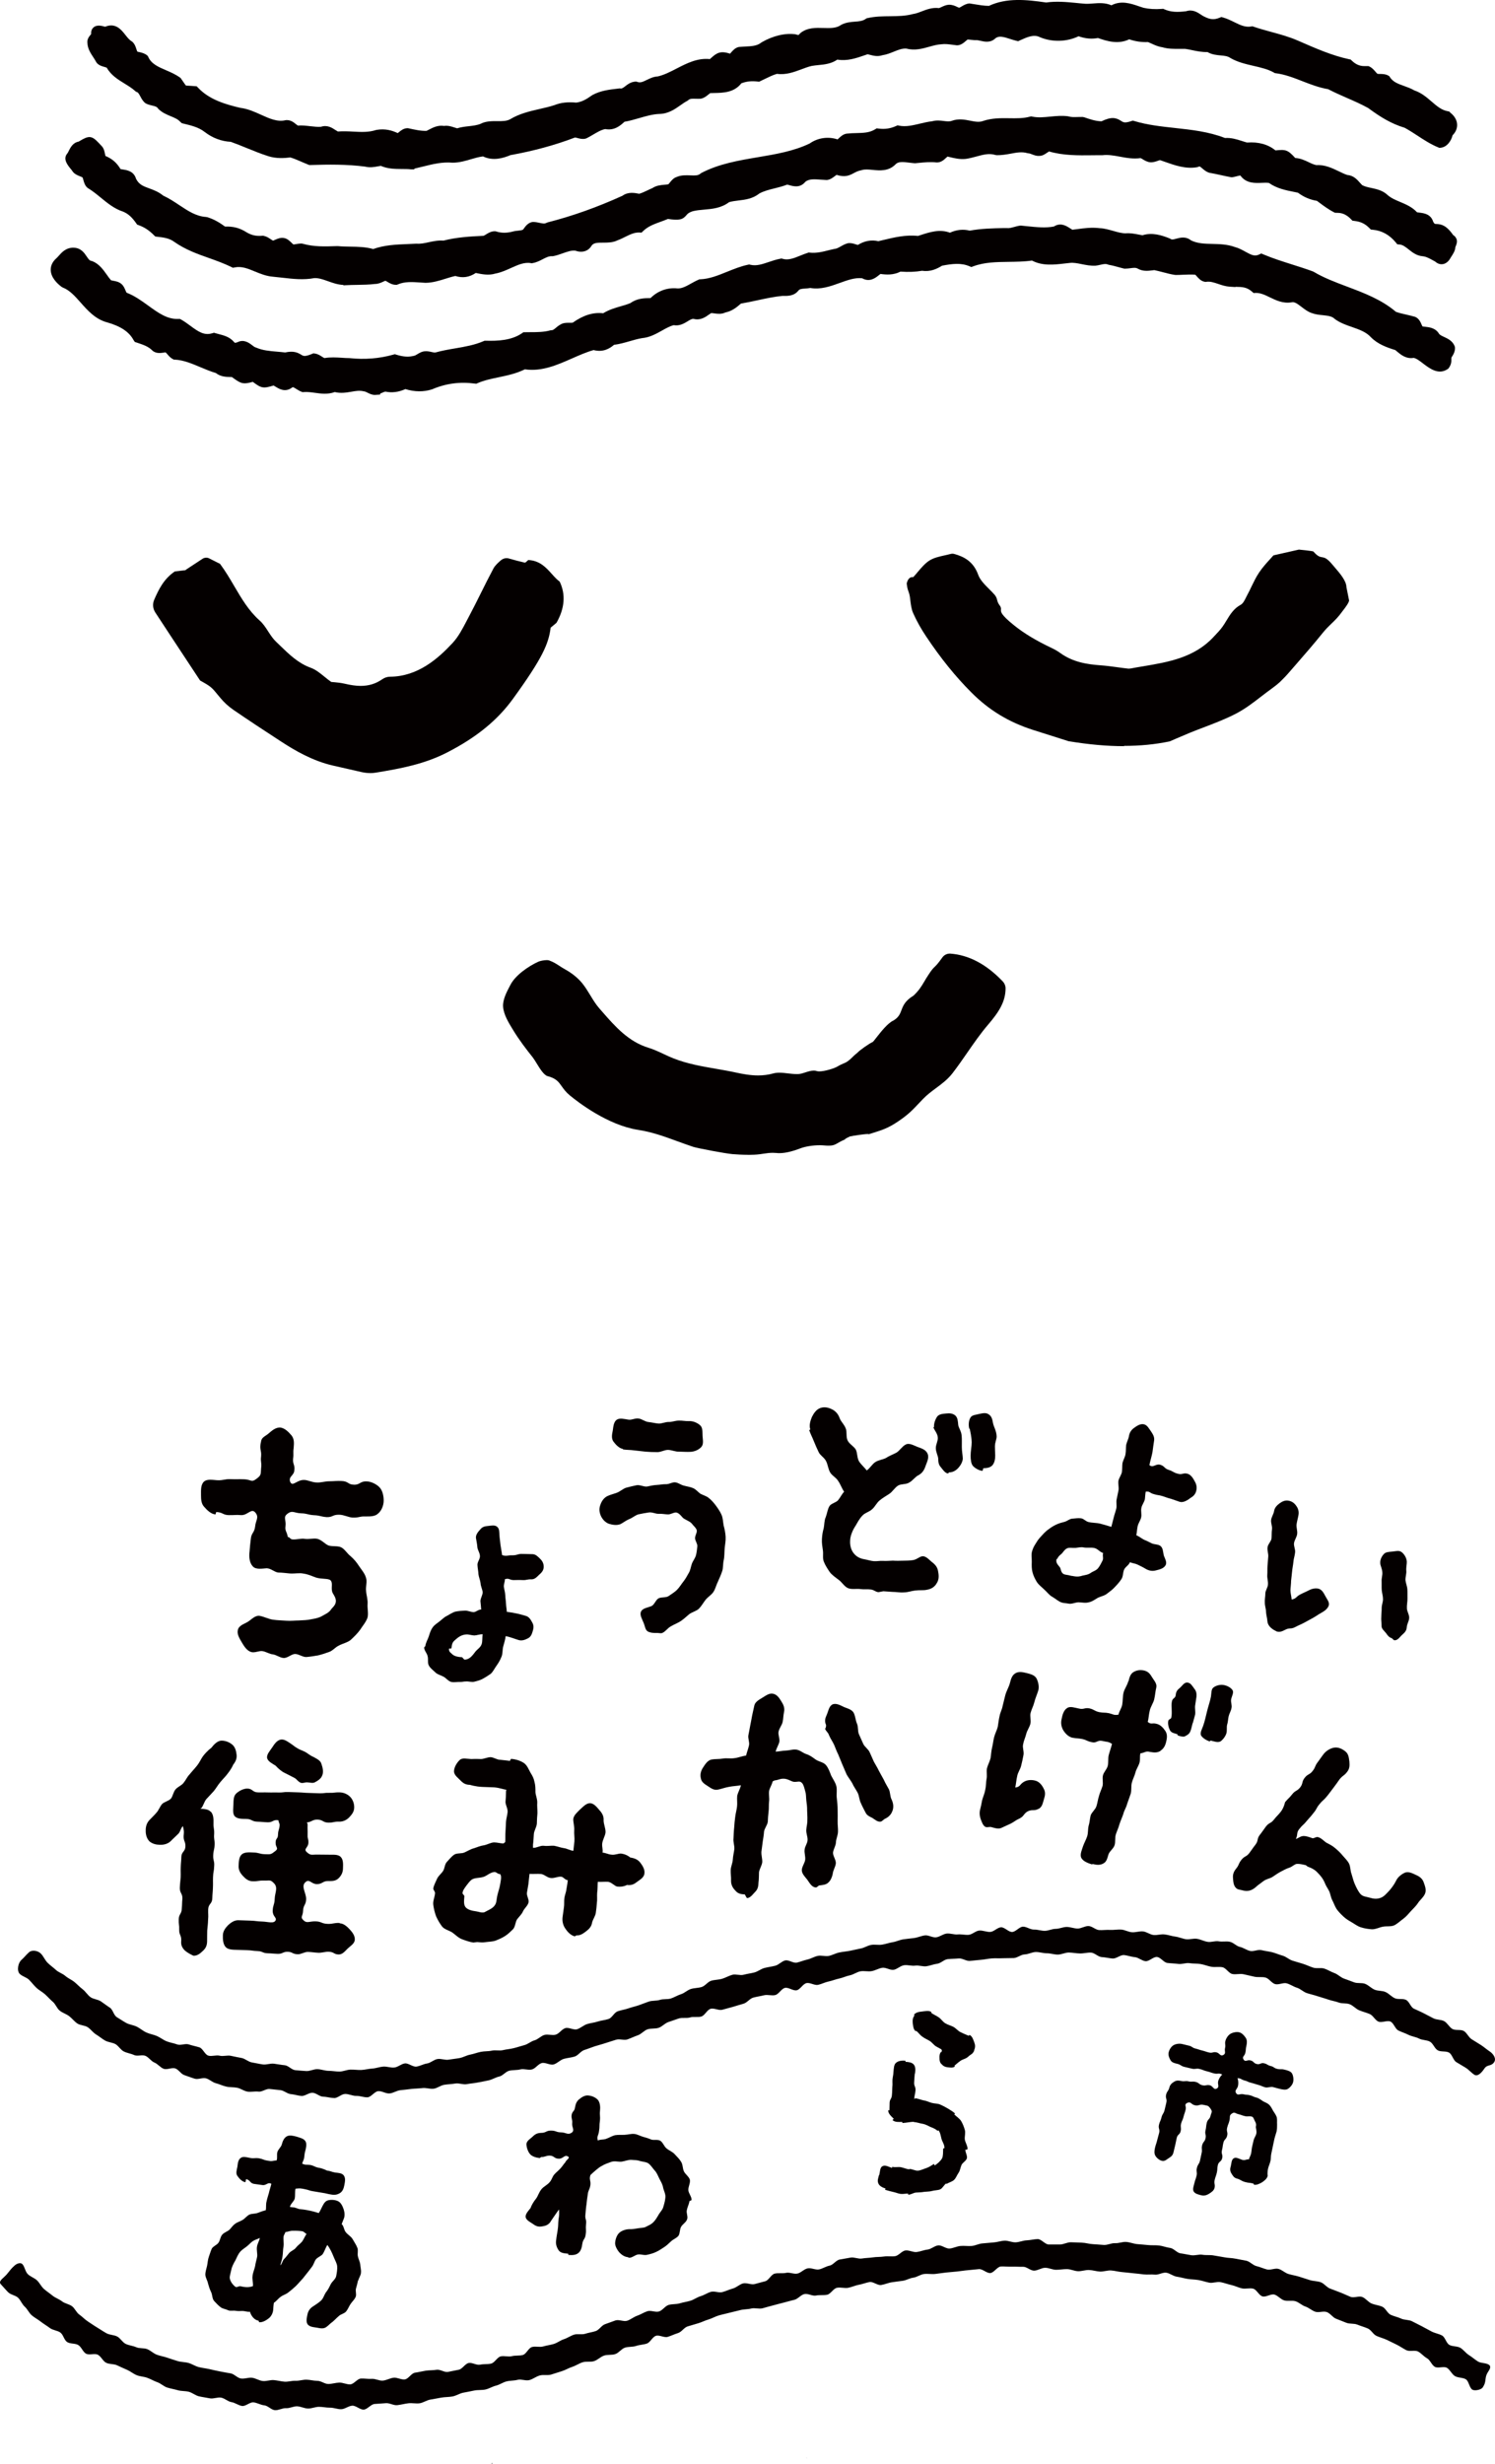 <?xml version="1.0" encoding="UTF-8"?><svg class="logo" xmlns="http://www.w3.org/2000/svg" viewBox="0 0 262.54 432.41"><defs><style>.cls-1{fill:#040000;}</style></defs><g><path class="cls-1" d="M255.47,60.84l-.06-.19c-.39-.85-1.16-1.21-1.78-1.5-.39-.18-.76-.35-.9-.55-.64-1.06-1.73-1.17-2.46-1.25-.17-.02-.33-.03-.47-.06-.05-.09-.11-.23-.15-.32-.18-.42-.43-1-1.01-1.3l-.16-.07c-.48-.14-.97-.25-1.47-.37-.66-.15-1.29-.29-1.87-.5-2.52-2.15-5.59-3.3-8.56-4.42-2.1-.79-4.09-1.54-5.89-2.61l-.15-.07c-1.22-.45-2.46-.84-3.66-1.22-1.75-.56-3.41-1.08-5.01-1.76l-.38-.16-.37.18c-.78.37-1.36.09-2.41-.49-.56-.31-1.2-.66-1.84-.82-1.34-.49-2.68-.52-3.97-.55-1.34-.03-2.61-.06-3.74-.62-.93-.75-1.92-.48-2.59-.3-.58.16-.78.19-.97.06l-.18-.1c-1.41-.56-3.04-1.1-4.79-.56-.24-.04-.48-.08-.71-.13-.73-.14-1.49-.28-2.25-.21-.69,0-1.41-.21-2.16-.42-.79-.22-1.6-.46-2.39-.48-1.38-.18-2.71,0-3.99.17-.27.04-.54.07-.81.1-.13-.07-.27-.16-.42-.26-.58-.38-1.64-1.07-2.81-.31-1.43.29-3.07.12-4.66-.04-.36-.04-.72-.07-1.08-.11h-.1s-.1,0-.1,0c-.39.05-.73.15-1.07.24-.48.13-.88.25-1.27.19h-.08s-.42,0-.42,0c-1.96.04-3.99.08-6.01.45-1.15-.29-2.3-.17-3.48.36-1.8-.67-3.54-.1-5.09.4-.18.06-.35.12-.53.17-2.14-.23-4.15.25-6.1.72-.28.07-.56.14-.85.2-1.23-.28-2.44-.06-3.6.66-.1-.02-.26-.07-.38-.11-.37-.12-.83-.27-1.37-.19l-.11.03c-.45.13-.83.35-1.17.54-.39.22-.73.41-1.05.42l-.88.2c-1.2.31-2.33.59-3.48.46l-.19-.02-.18.06c-.43.14-.87.31-1.31.49-1.08.44-2.1.85-3.08.56l-.2-.06-.21.04c-.72.13-1.4.36-2.05.58-1.16.39-2.15.73-3.22.48l-.2-.05-.2.04c-1.3.27-2.51.77-3.69,1.24-1.58.64-3.07,1.25-4.69,1.32h-.16s-.15.07-.15.07c-.45.19-.88.43-1.3.66-.84.47-1.62.91-2.4.87-1.77-.19-3.47.43-4.74,1.7h0c-1.12,0-2.37.04-3.52.87-.55.23-1.12.4-1.73.57-1.03.3-2.08.61-3.06,1.22-1.76-.2-3.48.33-5.35,1.65-.15.03-.34.03-.55.02-.31,0-.66-.01-1.11.09-.54.17-.93.49-1.27.77-.35.29-.52.44-.78.45h-.13s-.13.03-.13.03c-1.08.3-2.25.31-3.48.31-.32,0-.63,0-.94.01h-.27s-.23.16-.23.16c-1.86,1.29-4.27,1.39-6.39,1.33h-.2s-.19.08-.19.08c-1.58.68-3.21.96-4.95,1.26-1.14.19-2.32.4-3.48.72-.16.04-.42-.02-.69-.08-.34-.08-.73-.16-1.15-.13-.56.03-1.01.31-1.37.53-.17.1-.36.22-.5.25-.99.26-1.9.21-3.17-.18l-.26-.08-.26.07c-2.46.69-5.02.9-7.72.61-.45,0-.9-.03-1.34-.06-.97-.06-1.98-.12-3.01.05-.06.02-.31-.14-.48-.25-.32-.21-.72-.47-1.24-.54l-.25-.04-.23.1c-1.29.53-1.54.38-1.91.15-.65-.4-1.35-.72-2.83-.4-.47-.06-.94-.1-1.42-.14-1.3-.11-2.53-.22-3.63-.7l-.14-.05c-.16-.04-.38-.21-.59-.37-.54-.42-1.46-1.11-2.58-.54-.45.17-.5.11-.64-.07-.75-.86-1.74-1.12-2.6-1.34-.21-.05-.42-.11-.62-.17l-.27-.08-.27.08c-1.43.44-2.41-.21-3.88-1.3-.5-.37-1.03-.76-1.6-1.08l-.23-.13h-.27c-1.93.11-3.55-1.07-5.28-2.32-1.19-.86-2.42-1.75-3.82-2.28-.06-.09-.13-.27-.19-.4-.15-.35-.33-.79-.68-1.1-.45-.41-1-.51-1.44-.59-.14-.03-.31-.06-.42-.09-.25-.28-.49-.61-.74-.97-.64-.9-1.36-1.92-2.56-2.39l-.19-.05c-.28-.05-.44-.26-.78-.76-.4-.6-1-1.51-2.26-1.54-1.35-.06-2.11.8-2.66,1.42-.13.15-.27.3-.38.4-.88.76-1.04,1.57-1.02,2.11.04,1.27,1.06,2.3,1.91,2.94l.22.12c1.19.46,2.13,1.51,3.12,2.63,1.23,1.39,2.62,2.96,4.7,3.49,2.36.68,3.82,1.66,4.59,3.09l.23.34.35.11c1.08.36,2.02.66,2.74,1.4l.16.13c.61.39,1.25.3,1.72.24.19-.03.42-.06.42-.06.07.04.24.23.35.36.24.28.53.62.95.83l.17.09h.19c1.51.08,2.96.69,4.48,1.33.87.37,1.77.74,2.7,1.02.83.65,1.76.68,2.52.7.09,0,.18,0,.28,0,.17.12.32.22.45.32,1.22.87,1.64.97,3.24.53l.08.06c1.4,1.05,1.77,1.14,3.56.58.11.06.24.14.36.21.63.39,1.68,1.04,2.88.16.14-.11.17-.14.76.24.27.17.57.36.92.49l.19.07.2-.02c.63-.05,1.27.04,1.94.13,1.06.15,2.26.32,3.5-.13,1.06.26,2.02.09,2.88-.05.79-.14,1.48-.26,2.2-.08l.19.03c.08.01.3.12.44.19.36.18.8.41,1.32.41.01,0,.02,0,.04,0l.9-.06v-.17c.14-.05.27-.11.39-.16.19-.09.38-.17.52-.19,1.16.24,2.32.1,3.52-.44,1.62.5,3.21.52,4.69.04,2.41-1.03,4.86-1.36,7.5-1.01l.25.03.23-.1c1.18-.51,2.42-.77,3.73-1.04,1.52-.32,3.08-.65,4.58-1.39,2.97.43,5.67-.76,8.28-1.91,1.3-.57,2.54-1.12,3.79-1.47,1.66.43,2.81-.25,3.59-.92.95-.12,1.86-.38,2.73-.63.76-.22,1.49-.43,2.16-.54,1.36-.12,2.45-.73,3.51-1.32.71-.4,1.38-.78,2.08-.96,1.03.18,1.84-.31,2.43-.67.45-.28.74-.45,1.04-.44,1.2.33,2.1-.3,2.75-.77.11-.08.23-.16.34-.23.17-.02.39.02.63.05.51.07,1.2.16,1.89-.17,1.14-.23,1.94-.87,2.73-1.56.96-.16,1.92-.37,2.86-.57,1.48-.32,3.02-.65,4.43-.78h.12c.75.02,1.9.05,2.67-.92.23-.28.51-.33,1.22-.37.27-.02.57-.04.88-.1,1.83.32,3.53-.29,5.17-.88,1.38-.5,2.69-.97,3.94-.82,1.32.74,2.33-.06,2.94-.55.09-.07.18-.14.27-.21,1.03.14,2.25.23,3.52-.41,1.41.1,2.63.05,3.8-.15,1.45.22,2.57-.32,3.5-.89,1.81-.34,3.32-.53,4.81.1l.33.14.34-.13c1.97-.73,4.02-.75,6.18-.78,1.34-.02,2.73-.03,4.13-.23,1.83.97,3.88.73,5.7.52.29-.03.59-.07.91-.1.66-.09,1.37.06,2.12.21.75.15,1.53.31,2.42.27.29-.03.58-.09.87-.16.58-.13.95-.2,1.29-.05l.23.07c.51.08,1.02.22,1.56.37.34.09.68.19,1.03.27l.11.02h.11c.32,0,.63-.04.94-.08.6-.08.95-.11,1.27.07.91.52,1.83.4,2.58.31.11-.01.23-.03.34-.04.5.1,1,.23,1.53.37.67.18,1.37.36,2.1.47h.07s.07.01.07.01c.42,0,.84-.02,1.26-.04.75-.03,1.46-.06,2.16-.01.08.07.21.21.29.31.32.36.72.81,1.35.93l.15.03.15-.02c.7-.1,1.34.12,2.09.37.64.22,1.3.44,2.06.49l.97.06v-.04c1.24.02,2,.05,2.91.85l.27.24.36-.02c.86-.02,1.65.36,2.51.78,1.08.52,2.31,1.12,3.81.87.5-.13.99.23,1.75.81.54.41,1.09.84,1.74,1.06.66.25,1.34.33,2,.39.84.09,1.58.17,2.03.61l.11.09c.93.67,1.99,1.04,3.02,1.39,1.25.44,2.44.85,3.29,1.79,1.17,1.19,2.74,1.77,4.27,2.24.1.08.21.17.31.26.68.57,1.6,1.33,2.92,1.11.47.08,1.08.55,1.68,1.01,1.13.86,2.68,2.03,4.26.97l.14-.09.1-.14c.45-.63.44-1.16.43-1.51,0-.22,0-.26.07-.38.23-.35.71-1.09.54-1.9Z"/><path class="cls-1" d="M255.73,41.85c-.08-.18-.23-.42-.54-.6-1.2-1.73-2.11-1.91-2.95-1.94-.29,0-.33-.01-.55-.38-.42-1.37-1.65-1.52-2.4-1.61-.16-.02-.31-.04-.44-.06-.86-.93-1.93-1.38-2.97-1.82-.84-.35-1.64-.69-2.27-1.27-.83-.76-1.87-.98-2.78-1.18-.58-.12-1.14-.24-1.59-.48-.14-.12-.28-.28-.43-.45-.48-.54-1.12-1.27-2.19-1.34-.51-.17-1.01-.41-1.54-.67-1.13-.54-2.41-1.16-3.9-1.07-.45-.08-.9-.29-1.37-.52-.68-.32-1.44-.68-2.35-.73l-.02-.02c-1.28-1.4-1.65-1.51-3.45-1.31-1.29-1.06-3-1.53-4.99-1.38-.31-.08-.62-.18-.92-.28-.91-.29-1.85-.59-2.96-.52-2.88-1.12-5.89-1.44-8.81-1.76-2.36-.26-4.81-.52-7.09-1.21l-.28-.08-.28.09c-1.14.38-1.4.21-1.77-.03-.9-.6-1.73-.77-3.45.06-1.06-.02-2.07-.37-3.05-.71l-.28-.05c-.29,0-.58,0-.86.01-.58.02-1.09.04-1.57-.1l-.13-.03c-1.07-.14-2.11-.04-3.12.06-1.1.11-2.13.21-3.15,0l-.21-.04-.21.05c-1.15.31-2.36.29-3.63.27-1.47-.02-3-.04-4.58.48-.69.27-1.44.12-2.3-.05-.93-.18-1.99-.39-3.15.01-.4.17-.89.12-1.45.05-.61-.08-1.3-.16-2.03.04-.76.09-1.49.26-2.2.43-1.25.3-2.43.58-3.61.35l-.29-.06-.26.12c-1,.45-1.95.59-3.08.45l-.32-.04-.28.17c-.97.6-2.04.63-3.27.66-.55.01-1.12.03-1.74.1-.58.09-.99.46-1.31.76-.09.08-.2.19-.27.25-1.64-.55-3.48-.29-4.89.71-2.79,1.35-5.99,1.89-9.08,2.41-3.37.57-6.86,1.15-9.97,2.78l-.18.13c-.37.32-.89.32-1.73.28-.75-.03-1.6-.07-2.43.29-.54.18-.88.61-1.16.95-.09.11-.22.27-.28.33-.21.04-.42.05-.64.07-.69.06-1.46.13-2.17.6-.28.12-.57.25-.85.39-.5.24-.98.46-1.45.6h0c-.82-.16-1.95-.38-2.95.35-4.45,2.02-8.75,3.55-13.13,4.67l-.23.09c-.3.17-.6.12-1.16,0-.36-.08-.77-.17-1.23-.16l-.19.03c-.66.16-1.07.7-1.33,1.06l-.06.09c-.13.22-.27.27-.94.34-.29.03-.62.06-.95.15-1.1.29-2,.29-2.94,0l-.14-.04h-.14c-.63,0-1.12.31-1.51.55-.16.1-.34.21-.46.25-2.41.11-4.77.26-7.02.84-.93-.07-1.78.11-2.61.29-.73.16-1.41.3-2.08.25h-.06s-.06,0-.06,0c-.51.03-1.02.05-1.54.07-1.99.08-4.04.17-5.99.87-1.35-.38-2.71-.4-4.03-.42-.73-.01-1.42-.02-2.11-.09h-.06s-.3,0-.3,0c-2.03.07-3.95.13-5.87-.42l-.24-.04c-.31,0-.6.05-.86.09-.24.04-.45.08-.53.08-.07-.03-.25-.2-.36-.32-.33-.32-.74-.72-1.33-.82-.58-.1-1.09.12-1.5.3-.14.06-.36.16-.37.16-.09,0-.33-.17-.48-.27-.3-.2-.67-.45-1.14-.55l-.13-.03h-.13c-1.12.1-1.96-.09-2.89-.66-1.14-.72-2.3-1.01-3.69-.95-.83-.61-1.9-1.3-3.16-1.66l-.19-.03c-1.75-.12-3.17-1.07-4.66-2.06-.9-.6-1.82-1.21-2.86-1.69-.81-.67-1.67-.98-2.43-1.26-1.05-.38-1.81-.66-2.33-1.69-.4-1.35-1.59-1.52-2.31-1.63-.14-.02-.28-.04-.41-.07-.69-1.14-1.46-1.8-2.66-2.31-.03-.1-.05-.24-.07-.34-.09-.45-.2-1.01-.6-1.41-.19-.19-.35-.36-.48-.51-1.29-1.39-1.8-1.3-3.42-.33l-.14.08c-1,.18-1.44,1.06-1.71,1.6-.09.19-.2.41-.28.49l-.07.09c-.68.94.15,1.95.64,2.56.14.17.28.33.36.47l.12.16c.36.39.82.57,1.18.71.19.07.4.16.45.2.04.07.11.29.15.45.12.44.27,1,.74,1.39l.12.08c.75.45,1.44,1.01,2.17,1.61,1.19.97,2.41,1.98,3.93,2.47,1.01.41,1.66,1.12,2.32,2.05l.16.23.27.1c1.02.37,1.84.91,2.68,1.76l.23.23.32.04c1.15.13,2.15.24,3.05.92,1.97,1.37,4.05,2.11,6.07,2.82,1.29.46,2.63.94,3.92,1.57l.28.14.31-.06c1.22-.25,2.29.19,3.52.7,1,.41,2.04.84,3.23.93.56.05,1.12.11,1.69.18,1.81.21,3.68.42,5.56.06.82-.02,1.58.26,2.4.55.82.29,1.67.6,2.65.65l.1.07.31-.02c.66-.04,1.35-.05,2.04-.06,1.04-.02,2.11-.03,3.15-.16.52,0,1-.2,1.37-.37.19-.09.39-.18.44-.19.07.01.27.13.4.21.36.22.87.51,1.46.5h.17s.16-.07.16-.07c1.21-.52,2.52-.43,3.92-.34.29.02.59.04.93.06,1.27-.01,2.4-.37,3.5-.71.6-.19,1.17-.37,1.75-.49,1.3.4,2.45.23,3.59-.53,1.06.22,2.25.47,3.43.11.98-.18,1.88-.59,2.75-.98,1.21-.55,2.36-1.06,3.49-.86l.15.03.15-.03c.68-.11,1.26-.41,1.78-.68.58-.3,1.09-.56,1.63-.53h.11s.1-.01.1-.01c.59-.11,1.14-.31,1.68-.5.8-.28,1.55-.55,2.23-.46,1.19.43,2.28.08,2.83-.87.36-.52.98-.54,2.04-.54.79,0,1.69,0,2.5-.4.5-.18.96-.41,1.4-.63.85-.42,1.6-.78,2.45-.75l.39.02.28-.27c.85-.83,1.89-1.21,3.1-1.65.41-.15.83-.3,1.25-.48,1.96.28,2.59.14,3.25-.66.18-.22.37-.45,1.13-.7.63-.16,1.3-.22,2.01-.28,1.4-.12,2.98-.26,4.36-1.31.52-.15,1.07-.22,1.66-.29,1.17-.14,2.48-.3,3.62-1.21.81-.45,1.73-.68,2.7-.92.73-.18,1.48-.37,2.22-.66.13.03.25.07.38.1.7.2,1.87.53,2.78-.56.62-.57,1.63-.49,2.7-.41.35.03.69.05,1.02.06h.06s.06,0,.06,0c.58-.07,1-.4,1.34-.66.1-.07.24-.18.34-.24,1.5.5,2.32.07,3.04-.32.38-.2.75-.39,1.29-.49l.12-.03c.5-.16,1.17-.1,1.88-.03,1.25.12,2.79.27,4.01-.97.45-.51,1.26-.45,2.44-.3.33.04.65.08.94.1h.07s.53-.05.53-.05c1.12-.11,2.17-.21,3.22-.09h.06s.06,0,.06,0c.71-.01,1.18-.46,1.53-.78.08-.08.19-.18.28-.25.12.03.23.06.35.08.83.2,1.78.44,2.85.33.65-.09,1.27-.26,1.87-.42,1.21-.33,2.25-.61,3.34-.27l.25.04c.86.01,1.67-.13,2.44-.27,1.06-.2,1.97-.37,2.93-.09l.25.04c.12,0,.33.08.54.16.34.13.78.31,1.22.28.64.03,1.08-.31,1.47-.57.1-.07.24-.16.32-.21,2.5.73,5.11.7,7.64.67.55,0,1.09-.02,1.63-.01h.11c.99-.12,1.99.06,3.04.25,1.17.22,2.37.44,3.66.26.11.04.27.14.4.22.33.2.74.45,1.27.51.52.04.97-.12,1.34-.25.13-.05.28-.1.39-.13.28.1.57.2.86.3,1.73.61,3.69,1.31,5.7.94l.26-.09c.13-.07.16-.08.64.33.3.26.65.55,1.1.71l.15.04c.66.11,1.32.26,1.97.4.58.13,1.17.26,1.75.36l.13.02h.13c.27-.04.55-.11.82-.18.19-.05.54-.14.62-.11,0,0,.04.02.1.12l.08.1c.98,1.15,2.41,1.1,3.56,1.05.46-.02.9-.04,1.27.02,1.37.96,2.93,1.28,4.45,1.58.21.04.43.09.64.13,1.02.76,2.11,1.23,3.34,1.43l.28.21c.84.63,1.71,1.28,2.7,1.79l.18.09.58.02q1.21.03,2.26,1.13l.23.24.33.04c1.14.13,1.89.49,2.68,1.29l.23.23.33.03c1.61.15,2.94.89,4.07,2.26l.24.3.38.03c.6.05,1.06.43,1.61.86.64.51,1.37,1.1,2.43,1.2.62.05,1.18.36,1.82.71.13.07.26.14.39.21.52.47,1.02.52,1.35.47.85-.12,1.29-.94,1.39-1.14l.06-.09c.4-.6.76-1.19.76-1.74.02-.05.04-.1.06-.15.13-.31.36-.83.12-1.38Z"/><path class="cls-1" d="M254.65,19.69l-.17-.12-.21-.04c-1.1-.19-1.92-.89-2.86-1.7-.88-.76-1.79-1.54-3.03-1.96-.62-.36-1.25-.58-1.86-.8-1.05-.38-1.88-.68-2.43-1.52l-.12-.19-.2-.11c-.47-.26-.98-.26-1.38-.27-.17,0-.43,0-.49-.03-.08-.04-.25-.24-.37-.38-.26-.3-.58-.68-1.04-.89l-.17-.08h-.77q-1.18,0-2.17-.97l-.19-.18-.25-.05c-2.98-.63-5.89-1.91-8.71-3.14l-.3-.13c-1.53-.67-3.14-1.11-4.7-1.53-1.02-.28-2.07-.57-3.07-.91l-.22-.08-.23.04c-1.04.18-1.93-.26-2.97-.77-.61-.3-1.24-.61-1.95-.81l-.3-.09-.29.12c-.97.4-1.64.36-2.72-.19-.18-.07-.38-.21-.59-.35-.59-.39-1.46-.97-2.59-.59-1.5.18-2.67.18-3.83-.34l-.2-.09-.22.02c-1.25.09-2.29.02-3.23-.19-.27-.08-.53-.17-.79-.26-1.48-.51-3.14-1.07-4.85-.18-1.11-.48-2.22-.4-3.21-.32-.49.04-.95.07-1.38.05-.56-.04-1.11-.09-1.65-.15-1.68-.16-3.41-.33-5.22-.07-3.53-.52-6.96-.85-10.05.59-.88,0-1.76-.16-2.69-.31l-.69-.11h-.11c-.54.06-.95.31-1.29.51-.17.1-.33.2-.45.24-.1-.02-.25-.1-.38-.16-.34-.17-.83-.38-1.43-.37-.49.03-.92.23-1.26.39-.17.08-.34.16-.47.2-1.18-.14-2.15.24-3.02.57-.52.2-1,.39-1.5.46l-.1.02c-1.29.35-2.6.36-3.98.38-1.28.01-2.6.02-3.93.32l-.18.04-.15.1c-.55.39-1.18.44-1.92.49-.73.06-1.55.12-2.36.54l-.1.06c-.82.58-1.91.54-3.05.51-1.32-.04-2.81-.09-4.02.87l-.15.15c-.18.23-.23.26-.56.14l-.19-.05c-1.75-.26-3.96.26-5.91,1.39l-.12.08c-.71.58-1.72.63-2.8.68-.36.02-.71.04-1.05.07l-.12.02c-.58.14-.95.56-1.25.89-.07.08-.18.2-.22.27-1.7-.54-2.33-.17-3.4.81-.05.04-.1.09-.15.14-2.17-.23-4.05.73-5.87,1.67-1.12.58-2.19,1.12-3.27,1.37-.77.04-1.4.35-1.95.62-.72.35-1.12.53-1.64.35l-.17-.06h-.18c-.79.05-1.33.46-1.77.8-.43.33-.62.45-.86.41l-.12-.02-.31.04c-1.49.17-3.03.34-4.48,1.12l-.09.06c-1.03.73-1.78,1.15-2.76,1.28-1.54-.14-2.74,0-3.83.44-.85.28-1.75.48-2.62.68-1.75.4-3.55.82-5.18,1.81-.61.33-1.4.33-2.22.32-.94,0-2.02-.02-2.95.47-.63.26-1.32.33-2.05.42-.67.07-1.36.15-2.07.37-.15-.04-.3-.09-.46-.14-.51-.17-1.13-.38-1.84-.28-1.07-.17-1.93.28-2.63.64-.15.08-.3.16-.45.23-1.02.03-2-.2-3.16-.45l-.11-.02h-.11c-.63.02-1.08.38-1.45.68-.07.06-.16.13-.23.18-.98-.46-2.18-.83-3.73-.56l-.12.03c-1.26.41-2.57.34-3.95.27-.88-.05-1.78-.09-2.71-.02-.13-.07-.29-.17-.44-.27-.57-.38-1.43-.93-2.51-.56-.61.05-1.23-.03-1.89-.1-.7-.08-1.43-.17-2.19-.11-.09-.06-.23-.17-.33-.25-.39-.32-.91-.74-1.68-.71l-.17.02c-1.4.34-2.8-.29-4.28-.96-1.14-.52-2.33-1.05-3.63-1.21-2.56-.6-5.44-1.42-7.42-3.53l-.24-.25-.34-.03c-.43-.04-.76-.05-1.02-.07-.23-.01-.48-.02-.52-.03-.08-.06-.3-.38-.53-.72l-.43-.62-.13-.09c-.77-.55-1.62-.92-2.44-1.27-1.37-.59-2.55-1.11-3.09-2.3l-.08-.18-.15-.13c-.4-.34-.88-.45-1.27-.55-.16-.04-.4-.08-.42-.09-.05-.06-.13-.3-.18-.46-.13-.4-.29-.89-.69-1.26l-.15-.11c-.41-.24-.74-.67-1.1-1.12-.69-.88-1.71-2.19-3.54-1.43,0,0,0,0-.01,0-.58-.16-1.47-.41-2.07.15-.18.17-.44.52-.38,1.13-.03.04-.07.09-.1.13-.24.29-.65.77-.56,1.44.04,1,.56,1.79,1.02,2.49.19.29.38.57.51.84l.17.23c.39.4.9.54,1.31.65.12.03.28.08.38.12.76,1.34,1.97,2.08,3.14,2.8.68.42,1.32.81,1.86,1.3l.13.12.17.06c.23.08.37.33.6.76.19.36.41.76.77,1.1l.21.15c.38.19.77.29,1.12.37.56.13.8.21.96.44l.11.14c.66.66,1.46.99,2.16,1.28.68.28,1.27.52,1.7,1l.26.23.28.07c1.37.33,2.67.64,3.71,1.45,1.38,1.07,2.97,1.67,4.61,1.75.93.33,1.87.71,2.77,1.08,1.24.5,2.52,1.03,3.85,1.45,1.37.42,2.7.35,3.84.21.63.19,1.25.45,1.9.74.42.18.83.36,1.26.53l.17.06h.18c3.23-.1,6.4-.14,9.62.28.81.21,1.58.08,2.27-.05.17-.03.33-.06.49-.08,1.22.53,2.46.54,3.67.55.57,0,1.11,0,1.63.06h.53s.11-.14.11-.14c.5-.11,1-.24,1.5-.36,1.73-.43,3.36-.83,5.15-.67,1.19,0,2.22-.31,3.21-.6.73-.21,1.42-.42,2.15-.5,1.75.85,3.56.3,4.82-.23,4.02-.72,7.82-1.75,11.3-3.08.07-.02.33.04.49.09.37.1.83.22,1.35.11l.21-.07c.39-.19.77-.41,1.15-.64.73-.43,1.42-.84,2.13-.98,1.57.3,2.61-.55,3.39-1.28.88-.15,1.74-.4,2.57-.64,1.21-.35,2.35-.68,3.5-.73,1.6-.02,2.73-.81,3.73-1.51.42-.3.82-.58,1.23-.79l.19-.14c.28-.25.6-.25,1.24-.23.29,0,.59.02.88,0l.11-.02c.54-.11.95-.44,1.27-.71.12-.1.24-.19.34-.26.25-.01.5-.02.75-.02,1.54-.03,3.44-.07,4.71-1.7.88-.34,1.8-.44,2.86-.31l.26.03.23-.11c.26-.12.52-.25.77-.37.72-.35,1.4-.69,2.13-.9,1.6.21,2.96-.3,4.28-.79.64-.24,1.24-.47,1.83-.6.4-.07.79-.11,1.18-.15,1.06-.1,2.25-.22,3.32-.96,1.71.29,3.26-.23,4.76-.75.18-.06.37-.13.55-.19.15.03.3.07.45.11.58.15,1.31.34,2.16.06.73-.11,1.37-.37,1.99-.62.8-.32,1.5-.61,2.25-.54,1.45.39,2.8,0,3.99-.33.71-.2,1.38-.39,2.11-.43.65-.09,1.31,0,2,.09.21.03.42.06.72.09.01,0,.02,0,.03,0,.68,0,1.17-.43,1.53-.74.1-.09.25-.22.32-.27.19,0,.41.02.65.05.22.03.43.05.64.06h.08s.07,0,.07,0c.23-.03.52.04.84.11.7.16,1.76.4,2.62-.44.6-.48,1.38-.28,2.59.12.38.12.75.24,1.1.32l.3.07.41-.19c1.16-.52,2.35-1.07,3.43-.51,2.13.9,4.74.82,6.77-.17,1.17.42,2.29.52,3.41.31,1.54.54,3.54,1.17,5.48.23,1.11.37,2.19.53,3.31.48.2.08.4.17.59.26.56.26,1.2.55,1.92.65,1.01.3,2.02.29,3.01.28.36,0,.71,0,.98,0,.42.06.83.14,1.24.23.85.18,1.74.36,2.69.33.79.46,1.62.53,2.35.6.64.06,1.2.1,1.69.45,1.28.74,2.7,1.06,4.07,1.38,1.29.3,2.52.58,3.58,1.18l.15.09.17.02c1.61.21,3.09.78,4.65,1.39,1.44.56,2.94,1.14,4.54,1.41,1.18.61,2.26,1.08,3.31,1.54,1.24.54,2.41,1.05,3.71,1.76,2.2,1.62,4.06,2.76,6.41,3.47.76.41,1.48.88,2.25,1.38,1.14.75,2.33,1.52,3.64,2.06l.21.09.23-.02c1.13-.12,1.87-1.24,2.09-2.19.52-.51.8-1.14.8-1.81,0-.82-.46-1.61-1.23-2.18Z"/><path class="cls-1" d="M65,135.68c-.5,0-1-.06-1.49-.17l-5.05-1.15c-3.59-.82-6.73-2.67-9.06-4.19-3.15-2.05-5.77-3.77-8.45-5.61-.85-.59-1.62-1.3-2.29-2.11l-.24-.29c-1.27-1.56-1.35-1.65-3.28-2.72l-5.08-7.7-2.79-4.25c-.43-.66-.51-1.49-.19-2.23.81-1.86,1.69-3.65,3.62-4.97l1.11-.13.73-.08.17-.13,2.86-1.88c.19-.13.42-.19.65-.19.18,0,.37.04.53.13l1.89.95c.97,1.31,1.74,2.62,2.49,3.9,1.31,2.23,2.55,4.34,4.46,6.04.61.54,1.07,1.24,1.51,1.93.41.63.84,1.29,1.37,1.79.26.25.51.49.77.74,1.55,1.5,3.15,3.06,5.33,3.84.86.31,1.61.92,2.4,1.56.38.31.77.63,1.2.93h0c.11,0,.3.02.51.04.53.05,1.18.11,1.82.26,1.11.26,2.01.39,2.84.39,1.43,0,2.66-.38,3.78-1.16.42-.29.89-.45,1.37-.45,4.89-.03,8.44-3.18,10.99-5.92,1.03-1.11,1.77-2.54,2.49-3.92l.41-.78c.71-1.33,1.38-2.68,2.05-4.02.71-1.43,1.45-2.91,2.22-4.35.27-.5.71-.91,1.18-1.33l.09-.08c.29-.26.66-.41,1.04-.41.14,0,.27.02.41.06l.1.03c.89.25,1.8.5,2.71.7.08,0,.24-.15.35-.25.08-.07.16-.15.24-.21,2.03.09,3.15,1.34,4.14,2.45.46.51.89.99,1.37,1.33,1.09,2.23.89,4.71-.55,7.23l-.41.35-.62.51c-.35,2.8-1.4,5.3-6.61,12.48-2.73,3.77-6.4,6.76-11.52,9.4-3.98,2.05-8.03,2.82-12.54,3.56-.35.06-.71.09-1.07.09"/><path class="cls-1" d="M131.39,202.68c-1.06,0-2.09-.07-2.76-.12-1.28-.11-6.13-1.03-6.87-1.27-.96-.32-1.88-.65-2.78-.98-2.29-.84-4.45-1.63-6.94-2.01-5.32-.83-10.53-4.85-12-6.07-.67-.56-1.05-1.09-1.39-1.57-.55-.78-.99-1.4-2.47-1.78-.66-.17-1.36-1.3-1.97-2.3-.25-.41-.49-.79-.68-1.03-1.1-1.38-2.37-3.03-3.43-4.78-.79-1.29-1.65-2.69-1.75-4.07-.09-1.22.6-2.55,1.22-3.72l.08-.15c.85-1.64,3.07-3.21,4.88-4.04.29-.13.97-.28,1.49-.28.18,0,.33.02.43.06.74.27,1.25.6,1.79.95.31.2.64.42,1.03.63,1.16.64,2.21,1.49,2.95,2.39.54.66.99,1.4,1.43,2.12.48.79.97,1.6,1.58,2.3l.49.56c2.27,2.6,4.61,5.29,8.18,6.38.91.28,1.79.69,2.64,1.09.58.27,1.15.54,1.74.77,2.41.95,4.99,1.4,7.49,1.83,1.17.2,2.37.41,3.55.67,1.11.24,2.43.49,3.8.49.94,0,1.81-.11,2.67-.35.32-.09.68-.13,1.09-.13.48,0,.99.06,1.48.12.51.06,1.03.12,1.54.12.16,0,.32,0,.47-.02.29-.03.65-.14,1.02-.26.5-.16,1.02-.33,1.52-.33.21,0,.39.03.55.09.1.03.23.05.41.05.98,0,2.69-.54,3.24-.88.39-.24.68-.36.93-.47.49-.2.88-.36,1.74-1.23.24-.24.36-.34.53-.48.08-.07.18-.14.3-.25.3-.36,2.07-1.61,2.66-1.86.07-.04.36-.41.64-.77.8-1.02,2.01-2.56,2.99-2.99.93-.56,1.15-1.15,1.41-1.83.29-.77.63-1.64,2.13-2.55.96-.92,1.38-1.62,1.9-2.5.19-.33.4-.68.66-1.07.63-.98.86-1.2,1.13-1.46.27-.26.57-.55,1.36-1.66.3-.42.78-.67,1.29-.67h.1c3.23.23,6.32,1.85,9.18,4.84.34.35.53.81.53,1.25,0,2.32-1.16,4.15-3.03,6.33-1.34,1.56-2.53,3.28-3.68,4.94-.83,1.2-1.69,2.44-2.6,3.62-.85,1.1-1.91,1.89-2.94,2.65-.78.58-1.58,1.18-2.27,1.9l-.57.6c-1.28,1.36-1.99,2.11-3.75,3.3-1.78,1.2-2.75,1.51-4.68,2.11l-.48.15h-.04s-.05,0-.07-.03h-.09c-.6,0-2.71.32-2.87.38,0,.04,0,.03-.05.05h0s-.04-.04-.07-.06c-.06.03-.8.35-.96.49h0s-.03.09-.07.1c-.6.25-.96.46-1.25.63-.48.28-.77.45-1.58.45-.24,0-.52,0-.87-.04-.22-.02-.46-.03-.71-.03-1.21,0-2.53.21-3.44.56-.95.36-2.37.83-3.65.83-.17,0-.34,0-.51-.03-.22-.02-.43-.03-.64-.03-.56,0-1.08.07-1.68.16l-.62.09c-.57.07-1.25.11-2.04.11"/><path class="cls-1" d="M197.39,130.96c-2.96,0-6.14-.28-9.73-.87l-6.18-1.96c-4.31-1.37-7.78-3.47-10.9-6.6-2.78-2.78-5.37-5.98-7.92-9.8-.91-1.35-1.68-2.73-2.29-4.1-.32-.7-.41-1.51-.51-2.29l-.06-.49c-.07-.5-.16-.76-.26-1.04-.12-.33-.24-.66-.31-1.42.23-.96.71-1.1.98-1.1.05,0,.11,0,.16.01.28-.3.55-.61.81-.93.63-.74,1.27-1.51,2.07-2.01.74-.46,1.65-.67,2.61-.88.34-.08.7-.15,1.05-.25.12-.03.23-.05.35-.05s.23.02.34.05c1.58.45,3.31,1.23,4.18,3.64.33.92,1.12,1.71,1.89,2.48.36.36.72.72,1.04,1.09.27.35.34.62.4.87.07.25.13.51.4.88.3.37.29.6.27.82-.02.38-.05.85,2.3,2.74,1.74,1.4,3.84,2.67,6.6,3.98.58.27,1.1.58,1.54.9,2.23,1.6,4.71,1.97,7.06,2.14.97.07,1.94.2,2.89.33.65.09,1.31.18,1.96.25h.16c.1,0,.2-.01.3-.03.72-.14,1.45-.26,2.18-.38,4.39-.74,8.92-1.5,12.29-5.09l.29-.31c.46-.48.93-.98,1.32-1.52.26-.36.49-.74.72-1.12.63-1.04,1.28-2.11,2.5-2.76.4-.22.67-.76.93-1.29.08-.16.16-.32.24-.47.26-.47.49-.95.72-1.44.4-.82.81-1.68,1.33-2.45.58-.87,1.3-1.67,1.88-2.3.21-.23.41-.45.58-.65.04-.05.09-.08.16-.09l4.37-.99c.08,0,2.46.24,2.55.34.76.86,1.11.93,1.49.99.44.07.89.15,1.85,1.31.12.14.26.3.4.47.87,1.01,2.06,2.38,2.06,3.48l.47,2.35c-.05.4-.65,1.22-1.14,1.84-.74,1.04-1.33,1.61-1.96,2.21-.48.46-.97.94-1.54,1.64-1.49,1.85-3.07,3.68-4.61,5.44l-1.29,1.48c-.47.55-1,1.1-1.57,1.65-.38.36-1.06.9-1.54,1.24-.6.43-1.18.88-1.77,1.33-1.37,1.06-2.79,2.15-4.33,2.96-1.8.95-3.74,1.69-5.62,2.41-.88.33-1.75.67-2.62,1.02-.78.32-1.55.66-2.36,1l-1.15.5c-2.6.54-5.21.79-8.02.79"/><polygon class="cls-1" points="86.5 432.36 86.32 432.41 86.35 432.26 86.5 432.36"/><path class="cls-1" d="M141.62,431.39c.15.08.31.16.09.05.13.19.04.05-.06-.08l-.03.04h0Z"/><path class="cls-1" d="M56.03,422.42c-.65,0-1.29.31-1.93.3-.65-.01-1.28-.36-1.92-.39-.64-.02-1.3.37-1.94.33-.65-.04-1.32.4-1.96.35-.65-.05-1.23-.79-1.87-.85s-1.24-.45-1.88-.52c-.64-.08-1.39.72-2.02.63-.64-.09-1.22-.57-1.85-.67-.64-.1-1.19-.67-1.82-.79s-1.36.25-1.99.12-1.28-.21-1.9-.35c-.63-.15-1.17-.63-1.79-.8-.62-.16-1.31-.09-1.92-.27-.62-.18-1.26-.28-1.87-.47s-1.12-.72-1.72-.93c-.61-.21-1.16-.55-1.76-.77-.6-.23-1.29-.23-1.88-.47-.6-.24-1.1-.68-1.69-.94s-1.17-.51-1.75-.79-1.35-.16-1.93-.45c-.57-.29-.87-1.09-1.44-1.4-.56-.31-1.54.12-2.1-.2-.55-.32-.8-1.17-1.35-1.51s-1.42-.17-1.96-.53c-.54-.35-.67-1.3-1.2-1.67-.52-.37-1.3-.39-1.82-.78-.51-.39-1.08-.71-1.59-1.11-.5-.4-1.1-.7-1.59-1.12-.49-.41-.76-1.09-1.24-1.52-.48-.43-.71-1.12-1.17-1.57-.46-.44-1.29-.51-1.75-.97-.45-.45-.87-.96-1.31-1.43-.34-.36.1-.79.47-1.12,1.08-.97.9-1.17,1.98-2.14.36-.33,1.03-.6,1.36-.24.43.46.49,1.3.95,1.75.45.45,1.14.65,1.61,1.09.46.43.74,1.08,1.22,1.51.48.42,1.02.77,1.52,1.18.49.4,1.15.6,1.66,1,.5.39,1.23.47,1.75.85.51.37.76,1.11,1.3,1.48.52.36.96.86,1.51,1.21.53.34,1.05.72,1.61,1.05.54.32,1.07.7,1.64,1.01.55.31,1.3.27,1.88.57.56.29.92,1.02,1.5,1.3.57.27,1.26.32,1.85.58.58.26,1.34.1,1.93.34s1.07.74,1.67.97c.59.22,1.23.32,1.85.53.6.21,1.2.4,1.82.59.6.19,1.27.15,1.9.33.61.17,1.16.56,1.78.72.61.16,1.25.22,1.88.36.62.14,1.23.29,1.87.41.62.13,1.25.23,1.88.34.62.11,1.16.8,1.8.9.63.1,1.32-.21,1.96-.13.63.08,1.22.5,1.87.57.63.07,1.3-.21,1.94-.16.63.05,1.26.23,1.9.28.63.04,1.28-.19,1.93-.16.63.03,1.27-.21,1.92-.19.63.01,1.26.2,1.91.2s1.28.56,1.92.55c.63,0,1.27-.22,1.92-.24.63-.02,1.29.34,1.93.31.63-.03,1.22-.98,1.86-1.02.63-.04,1.28.1,1.92.05.63-.05,1.31.37,1.95.31.63-.06,1.24-.43,1.88-.51.63-.07,1.33.38,1.97.3.63-.08,1.14-1.08,1.78-1.18.63-.09,1.25-.25,1.88-.35s1.28-.05,1.91-.16c.63-.11,1.38.49,2.02.37.62-.12,1.26-.25,1.89-.38.62-.12,1.09-1.04,1.72-1.18.62-.13,1.4.43,2.03.29.62-.14,1.3-.04,1.93-.19.62-.15,1.05-1.1,1.67-1.26.62-.15,1.35.12,1.97-.04.61-.16,1.31-.04,1.93-.21.61-.17.98-1.23,1.61-1.4.61-.17,1.35.08,1.97-.1.61-.18,1.25-.25,1.87-.44.61-.19,1.14-.63,1.76-.83.61-.19,1.15-.59,1.76-.79.6-.2,1.36.04,1.97-.16s1.26-.27,1.87-.48c.6-.21,1.01-.99,1.62-1.2l1.83-.66c.61-.21,1.46.26,2.07.05.61-.21,1.14-.67,1.75-.88.62-.21,1.17-.59,1.79-.79s1.44.24,2.05.04c.62-.2,1.06-.95,1.67-1.14.62-.19,1.33-.09,1.95-.28.62-.19,1.27-.27,1.89-.46s1.17-.62,1.79-.8,1.18-.58,1.8-.76c.62-.18,1.41.22,2.03.04.63-.17,1.22-.46,1.84-.63.63-.17,1.15-.72,1.77-.89.63-.16,1.41.27,2.03.12.63-.16,1.24-.35,1.87-.5.63-.16,1.04-1.2,1.67-1.34.63-.15,1.34.01,1.97-.13.63-.15,1.39.26,2.02.12s1.15-.78,1.78-.91c.63-.14,1.39.31,2.02.18.64-.13,1.21-.54,1.84-.66.64-.12,1.14-.96,1.77-1.07.64-.12,1.28-.23,1.91-.34.64-.12,1.36.27,2,.16s1.29-.1,1.93-.2,1.3-.05,1.94-.15,1.31.03,1.95-.06,1.18-.92,1.82-1c.64-.09,1.35.35,1.99.27.64-.08,1.26-.36,1.9-.43s1.23-.67,1.87-.73c.64-.07,1.36.61,2.01.55s1.26-.4,1.9-.45c.65-.06,1.3.05,1.95,0s1.27-.41,1.91-.45c.65-.04,1.29-.13,1.94-.17.65-.04,1.29-.28,1.93-.31.65-.03,1.31.32,1.96.29.65-.02,1.29-.33,1.93-.35.65-.02,1.3-.21,1.94-.22.65,0,1.3.95,1.95.95s1.29-.01,1.93,0c.65,0,1.3-.4,1.94-.39.65.01,1.29.05,1.94.07.65.02,1.28.23,1.93.26s1.29.1,1.93.14c.65.04,1.32-.35,1.96-.31.65.04,1.32-.27,1.96-.22.65.05,1.28.32,1.92.38s1.29.1,1.93.17,1.31,0,1.95.08,1.27.34,1.91.42c.64.08,1.19.86,1.82.95.64.09,1.27.23,1.9.33.64.1,1.34-.19,1.97-.08.64.11,1.31,0,1.95.12s1.28.21,1.91.33c.64.13,1.3.1,1.93.24.63.14,1.28.22,1.91.36.63.14,1.14.79,1.77.94s1.22.43,1.85.59,1.41-.27,2.03-.1c.62.17,1.14.72,1.76.9s1.26.28,1.88.47c.62.19,1.23.4,1.84.59.62.2,1.31.17,1.92.38s1.05.9,1.66,1.12,1.2.46,1.81.69,1.18.52,1.78.76c.6.23,1.47-.21,2.07.03s1.03.89,1.63,1.14,1.28.3,1.87.56.9,1.15,1.48,1.42c.59.27,1.24.39,1.82.66.58.28,1.35.18,1.92.47.58.29,1.15.59,1.73.88.57.3,1.14.61,1.71.92.57.3,1.26.39,1.83.7s.73,1.33,1.29,1.65,1.38.19,1.94.52c.55.33.95.93,1.5,1.27s1.03.78,1.58,1.12,1.39.22,1.93.58c.41.27.18.76-.1,1.17-.81,1.2-.19,1.62-1,2.82-.27.4-1.41.64-1.82.37-.54-.35-.59-1.47-1.13-1.81-.55-.34-1.38-.23-1.93-.57-.55-.34-.84-1.11-1.39-1.44-.55-.33-1.57.14-2.13-.18s-.81-1.19-1.37-1.5c-.57-.31-1-.88-1.57-1.18s-1.48.05-2.06-.24c-.57-.29-1.1-.67-1.68-.96-.58-.28-1.15-.57-1.74-.85-.58-.27-1.22-.43-1.81-.69s-.94-1.05-1.54-1.31c-.59-.26-1.22-.42-1.82-.67s-1.35-.09-1.95-.33c-.6-.24-1.19-.48-1.8-.71-.6-.23-1.02-.95-1.63-1.17s-1.42.15-2.03-.06-1.12-.71-1.73-.91-1.12-.74-1.74-.93c-.61-.19-1.36.04-1.98-.15-.62-.18-1.1-.84-1.72-1.02-.62-.17-1.46.49-2.09.32-.62-.16-1.02-1.2-1.65-1.36-.62-.15-1.35.09-1.98-.05-.63-.14-1.22-.46-1.85-.59-.63-.14-1.24-.38-1.88-.5-.63-.13-1.35.21-1.99.09-.63-.12-1.24-.35-1.88-.46-.63-.11-1.29-.1-1.92-.2-.64-.1-1.26-.3-1.9-.39-.64-.09-1.22-.61-1.86-.7-.64-.08-1.35.41-1.99.34s-1.29.03-1.94-.04c-.64-.07-1.27-.16-1.92-.21-.64-.06-1.28-.15-1.92-.2-.64-.05-1.27-.24-1.92-.28-.64-.04-1.3.22-1.94.19s-1.27-.25-1.92-.27c-.64-.03-1.29.23-1.94.21-.64-.02-1.28-.36-1.92-.37s-1.29.12-1.93.12-1.29-.36-1.93-.35c-.64,0-1.28.49-1.93.5-.64.01-1.3-.7-1.95-.68-.64.02-1.29-.04-1.94-.02-.64.03-1.3-.06-1.94-.03s-1.23,1.11-1.87,1.15-1.34-.73-1.98-.69c-.64.05-1.28.14-1.93.19-.64.05-1.28.17-1.92.23s-1.28.12-1.93.18c-.64.07-1.28.18-1.92.25s-1.3-.07-1.95.01c-.64.08-1.23.55-1.87.64-.64.08-1.23.46-1.87.55s-1.27.16-1.91.26c-.63.09-1.24.38-1.88.48s-1.41-.63-2.04-.52c-.63.11-1.25.37-1.88.48-.63.11-1.23.41-1.87.53-.63.12-1.34-.13-1.97,0-.63.12-1.1,1.09-1.73,1.22-.63.13-1.31,0-1.95.14-.63.13-1.4-.4-2.04-.26-.63.14-1.13.86-1.76,1.01-.63.14-1.24.34-1.87.49-.63.15-1.24.33-1.87.49-.62.15-1.24.35-1.86.51s-1.36-.12-1.98.04-1.3.11-1.93.28c-.62.17-1.26.29-1.88.46-.62.17-1.26.29-1.88.47-.62.18-1.19.53-1.81.71-.62.18-1.2.49-1.82.67-.61.18-1.24.36-1.85.55s-1.05.97-1.67,1.16c-.61.19-1.2.48-1.81.67-.61.2-1.48-.38-2.09-.18-.61.2-.98,1.15-1.59,1.36-.61.2-1.29.21-1.9.42-.61.21-1.33.09-1.95.3-.61.21-1.06.9-1.67,1.12-.62.22-1.37.06-1.99.27-.62.21-1.13.77-1.75.97-.62.21-1.39,0-2.01.2-.63.2-1.19.6-1.81.8-.63.2-1.21.57-1.83.76-.63.19-1.26.41-1.89.6s-1.38-.02-2.01.16c-.64.18-1.19.64-1.82.81-.64.17-1.42-.21-2.05-.05-.64.17-1.32.12-1.96.28s-1.21.59-1.84.74c-.64.15-1.22.54-1.86.68-.64.14-1.33.05-1.97.18-.65.14-1.29.26-1.93.38-.65.13-1.24.54-1.88.66-.65.12-1.32.09-1.96.2-.65.11-1.29.25-1.93.35-.65.1-1.25.56-1.9.65s-1.34-.09-1.99,0c-.65.08-1.29.26-1.94.33-.65.07-1.36-.42-2.01-.35-.66.07-1.31.08-1.96.14-.66.06-1.25.94-1.9.99-.66.04-1.36-.72-2.01-.69-.66.03-1.29.6-1.94.62-.66.02-1.32-.28-1.97-.27-.66.01-1.31-.15-1.96-.15"/><path class="cls-1" d="M58.66,368.22c-.64,0-1.27-.22-1.9-.23-.64-.01-1.25-.67-1.88-.69-.64-.02-1.3.59-1.92.56-.64-.04-1.26-.27-1.88-.32-.63-.05-1.21-.64-1.84-.7s-1.25-.13-1.88-.2c-.63-.08-1.35.55-1.97.46-.63-.09-1.31.11-1.93,0-.63-.1-1.2-.56-1.82-.68s-1.29-.06-1.9-.2c-.62-.13-1.21-.44-1.82-.59-.62-.15-1.13-.7-1.74-.86-.62-.16-1.38.24-1.99.06s-1.2-.43-1.8-.62c-.61-.19-1.01-.98-1.61-1.18-.6-.21-1.45.29-2.04.06-.59-.22-1.03-.85-1.62-1.09s-.98-.91-1.56-1.17-1.44.12-2.01-.15-1.25-.34-1.81-.63c-.57-.29-.92-.98-1.47-1.29-.56-.3-1.28-.31-1.83-.63s-1.04-.74-1.58-1.07c-.54-.33-.92-.91-1.45-1.26s-1.33-.31-1.85-.67c-.52-.36-.92-.9-1.42-1.28-.51-.38-1.17-.57-1.66-.97-.49-.39-.71-1.13-1.2-1.54-.48-.41-.9-.89-1.37-1.32-.47-.42-1.06-.71-1.52-1.15-.46-.43-.84-.95-1.29-1.4-.45-.45-1.21-.59-1.65-1.05-.53-.56-.27-1.91.3-2.42.7-.64.64-.71,1.33-1.34.56-.51,1.61-.3,2.13.25.44.46.69,1.12,1.15,1.58.45.45,1,.82,1.47,1.26.46.43,1.16.62,1.65,1.05.48.42,1.1.66,1.6,1.07.49.4.92.88,1.44,1.27.51.39.85,1,1.37,1.38.52.37,1.29.38,1.83.74.53.36,1.02.75,1.57,1.1.54.34.68,1.35,1.24,1.68.55.32,1.09.71,1.66,1.02.56.3,1.27.36,1.85.65.57.29,1.07.74,1.66,1.01.58.27,1.25.36,1.85.62.58.25,1.11.69,1.71.93.59.24,1.26.32,1.86.55.6.22,1.42-.21,2.04,0,.6.2,1.23.32,1.85.51.61.18.96,1.28,1.59,1.46.61.17,1.36-.15,1.99.01.62.15,1.33-.12,1.97.02.62.14,1.24.26,1.88.38.62.12,1.17.68,1.81.78.63.1,1.26.26,1.9.35.63.09,1.31-.21,1.96-.13.63.08,1.26.21,1.9.27.63.06,1.22.82,1.86.87s1.28.12,1.93.15c.64.03,1.3-.35,1.95-.33.64.02,1.28.28,1.93.29.64,0,1.29.13,1.93.13s1.28-.32,1.93-.34c.64-.02,1.29.09,1.93.06.63-.03,1.27-.21,1.92-.25.64-.04,1.26-.29,1.91-.34.64-.05,1.31.23,1.95.16.64-.06,1.22-.65,1.86-.72.63-.07,1.37.64,2.01.56.63-.08,1.24-.46,1.88-.55.63-.09,1.19-.68,1.84-.78.63-.1,1.33.23,1.97.11.63-.11,1.27-.16,1.91-.28.63-.12,1.21-.48,1.85-.6.62-.12,1.23-.36,1.87-.49.62-.13,1.3-.07,1.93-.21.62-.14,1.33.06,1.96-.09.62-.15,1.28-.19,1.9-.35.62-.15,1.24-.37,1.86-.53s1.15-.67,1.78-.84c.62-.17,1.12-.77,1.74-.95.61-.17,1.37.13,1.99-.05.61-.18,1.05-.95,1.67-1.14.61-.19,1.46.38,2.08.19.61-.19,1.13-.7,1.74-.9.61-.2,1.27-.24,1.89-.45.61-.2,1.28-.24,1.9-.45.61-.21.97-1.12,1.58-1.34s1.26-.3,1.86-.51c.6-.21,1.24-.35,1.84-.55.61-.21,1.2-.46,1.8-.66.61-.2,1.32-.09,1.93-.29s1.33-.05,1.94-.25,1.16-.56,1.77-.75c.61-.19,1.11-.72,1.72-.91s1.29-.16,1.9-.35c.61-.18,1.07-.92,1.68-1.1s1.29-.16,1.9-.34c.62-.18,1.18-.53,1.8-.7s1.37.16,1.99-.01c.62-.17,1.26-.24,1.88-.4.62-.16,1.16-.63,1.78-.79s1.26-.23,1.88-.39c.62-.15,1.13-.78,1.75-.93s1.44.52,2.06.38c.62-.15,1.22-.4,1.84-.54.63-.14,1.2-.51,1.82-.64.63-.14,1.33.13,1.96,0s1.21-.48,1.83-.6c.63-.13,1.27-.18,1.89-.3.63-.12,1.25-.28,1.87-.4.63-.11,1.21-.52,1.84-.63.63-.11,1.31.06,1.93-.05.63-.1,1.24-.33,1.87-.43.63-.1,1.23-.41,1.86-.5s1.27-.15,1.9-.23c.64-.09,1.24-.38,1.87-.46.64-.08,1.34.42,1.97.34.64-.07,1.22-.59,1.85-.66.64-.07,1.31.21,1.94.15.64-.06,1.29.12,1.93.07.64-.06,1.23-.7,1.86-.75.64-.05,1.31.28,1.94.24.64-.04,1.24-.77,1.87-.81.64-.04,1.33.85,1.97.82s1.24-.9,1.88-.93c.64-.02,1.3.53,1.94.51s1.28.23,1.92.22,1.27-.35,1.91-.35,1.28-.33,1.92-.33,1.28.27,1.91.28c.64.01,1.29-.46,1.93-.44s1.26.69,1.89.71c.64.03,1.28-.07,1.92-.03.64.03,1.29-.1,1.92-.06.64.04,1.25.42,1.89.47s1.3-.21,1.93-.15c.64.06,1.23.56,1.86.63.64.07,1.3-.18,1.94-.1.64.07,1.25.3,1.88.38.64.08,1.24.37,1.87.46.63.09,1.32-.17,1.95-.07.63.1,1.22.43,1.85.53.63.11,1.33-.2,1.96-.09.63.12,1.32-.05,1.94.08.63.12,1.15.76,1.77.9.62.13,1.18.57,1.8.71.62.14,1.38-.29,2-.14s1.27.22,1.89.37c.62.16,1.21.43,1.83.6s1.13.7,1.74.88,1.22.36,1.83.55,1.18.48,1.79.67c.61.2,1.35-.03,1.96.17s1.16.57,1.76.78c.6.21,1.08.75,1.68.97.6.22,1.2.43,1.79.66.6.23,1.36.03,1.95.27s1.06.77,1.65,1.02,1.33.15,1.91.41c.59.26,1.04.81,1.62,1.08s1.4.02,1.98.3.81,1.26,1.38,1.54,1.17.51,1.73.81c.57.29,1.13.58,1.7.88.56.3,1.34.2,1.9.51s.88,1.04,1.43,1.36c.55.32,1.46.04,2.01.36.55.32.83,1.1,1.37,1.44.54.33,1.08.67,1.62,1.01s1.01.78,1.55,1.13c.64.42,1.22,1.26.79,1.89-.53.79-1.19.34-1.72,1.13-.42.63-1.14,1.48-1.77,1.07-.54-.35-.96-.88-1.51-1.22-.55-.34-1.1-.66-1.65-.99-.55-.34-.71-1.33-1.26-1.66-.56-.33-1.44-.09-2-.41s-.8-1.21-1.37-1.52c-.57-.31-1.34-.24-1.91-.54-.57-.3-1.27-.36-1.84-.65-.58-.29-1.2-.48-1.78-.76s-.81-1.3-1.39-1.57c-.58-.27-1.54.26-2.13,0-.59-.26-.93-1.08-1.53-1.33-.59-.25-1.23-.4-1.83-.65s-1.06-.82-1.66-1.06-1.35-.08-1.96-.31c-.6-.23-1.26-.31-1.87-.53s-1.23-.37-1.85-.58c-.61-.21-1.24-.34-1.86-.54-.61-.2-1.12-.75-1.73-.94-.62-.19-1.17-.59-1.79-.77s-1.42.3-2.05.13c-.62-.17-1.07-.99-1.7-1.15-.62-.16-1.33,0-1.96-.15s-1.26-.29-1.89-.43c-.63-.14-1.34.09-1.97-.04s-1.1-1.06-1.73-1.19c-.63-.12-1.32.03-1.96-.08-.63-.11-1.24-.38-1.88-.48-.63-.11-1.3-.05-1.94-.15s-1.33.22-1.97.13-1.28-.09-1.92-.17c-.64-.08-1.18-.98-1.82-1.05-.64-.07-1.38.8-2.02.74s-1.23-.65-1.88-.71c-.64-.05-1.27-.31-1.91-.36s-1.33.64-1.98.6c-.64-.04-1.27-.22-1.92-.25-.64-.03-1.26-.77-1.91-.79-.64-.02-1.3.17-1.94.15-.64-.01-1.29-.15-1.94-.16-.64,0-1.29.36-1.94.36s-1.29-.24-1.94-.23c-.64,0-1.3-.24-1.94-.22s-1.28.4-1.93.42c-.64.02-1.26.6-1.91.64-.64.03-1.29,0-1.93.03-.64.04-1.29-.02-1.93.03-.64.04-1.27.2-1.92.25-.64.05-1.28.13-1.92.19s-1.34-.5-1.98-.43c-.64.06-1.29.05-1.93.12s-1.21.74-1.85.81c-.64.08-1.25.35-1.89.44-.64.08-1.32-.2-1.96-.11-.64.09-1.33-.17-1.96-.07-.64.09-1.2.7-1.83.8-.63.1-1.38-.46-2.02-.35-.63.11-1.22.48-1.86.59-.63.11-1.33-.09-1.96.03s-1.2.57-1.84.7c-.63.12-1.23.43-1.86.56s-1.23.39-1.87.52c-.63.13-1.22.45-1.85.59-.63.14-1.42-.45-2.05-.3-.63.14-1.07,1.1-1.7,1.25-.63.15-1.46-.57-2.09-.41-.62.15-1.05,1.09-1.68,1.25-.62.16-1.36-.12-1.98.04s-1.27.24-1.89.41-1.09.9-1.71,1.07c-.62.17-1.23.37-1.85.55-.62.18-1.24.33-1.87.51-.62.18-1.45-.35-2.07-.16s-1,1.16-1.62,1.35c-.61.19-1.36-.03-1.97.16s-1.36-.02-1.98.18c-.61.2-1.22.43-1.83.63s-1.09.8-1.71,1.01c-.61.21-1.35.06-1.96.27s-1.08.83-1.69,1.04c-.61.21-1.2.5-1.81.72s-1.43-.14-2.04.07c-.62.21-1.24.38-1.86.59s-1.25.36-1.87.56-1.22.46-1.84.65c-.62.2-1.07.96-1.69,1.15-.63.19-1.3.23-1.92.41-.63.19-1.13.79-1.76.97-.63.18-1.47-.41-2.1-.24s-1.1.96-1.72,1.12c-.63.17-1.39-.17-2.02-.01s-1.32.08-1.95.23c-.64.15-1.13.88-1.76,1.02-.64.14-1.22.53-1.85.67-.64.14-1.28.26-1.92.38-.64.13-1.3.17-1.94.29s-1.37-.22-2-.11c-.64.11-1.3.12-1.94.22-.65.1-1.23.6-1.87.69-.65.09-1.34-.2-1.98-.11-.65.08-1.3.08-1.94.15-.65.08-1.29.16-1.93.22-.65.07-1.26.52-1.9.57-.65.06-1.34-.45-1.98-.4-.65.04-1.24,1.04-1.89,1.08-.65.03-1.32-.27-1.97-.25s-1.31-.35-1.96-.34c-.65.01-1.3.73-1.94.73"/><path class="cls-1" d="M62.88,400.22c-.1.5-.22.92-.35,1.38-.17.49.14,1.15-.1,1.59-.21.44-.59.77-.88,1.2-.28.43-.46.92-.77,1.3-.32.38-.93.46-1.28.8-.39.33-.69.67-1.08,1-.42.28-.73.66-1.15.95-.46.31-1.01.21-1.55.1-.58-.11-1.39-.11-1.73-.65-.3-.5-.08-1.26.03-1.81.14-.54.47-1,.98-1.3.46-.31.96-.62,1.36-.99.44-.4.56-1.02.89-1.48.37-.45.58-.9.83-1.41.26-.51.86-.88.96-1.43.1-.54.22-1.16.17-1.74-.06-.53-.4-1.08-.61-1.61-.27-.7-.67-1.54-1.12-2.11-.28.43-.5,1.15-.79,1.58-.28.39-.91.55-1.23.97-.28.39-.38.93-.7,1.31-.32.42-.6.81-.92,1.19s-.6.81-.95,1.15c-.35.38-.67.76-1.02,1.09-.39.37-.78.69-1.16.98-.39.37-.98.5-1.4.82-.46.31-.76.78-1.21,1.06-.09.47-.09.87-.13,1.3-.07.59-.38,1.14-.81,1.46-.42.32-1.06.72-1.65.65-.04,0-.07-.26-.11-.26-.78-.15-1.29-.85-1.51-1.58-.42.08-.86-.13-1.3-.13-.4,0-.77.05-1.2-.03s-.9.07-1.31-.09c-.4-.2-.92-.26-1.27-.49-.46-.33-.86-.77-1.22-1.16-.36-.43-.27-1.1-.54-1.59-.23-.49-.38-.96-.52-1.47-.1-.54-.45-1.01-.47-1.54,0-.57.21-1.09.31-1.59.1-.5.12-1.02.29-1.51.17-.45.31-.99.53-1.47.25-.44.89-.63,1.16-1.02.32-.42.33-1.06.68-1.44.32-.38.86-.52,1.25-.85.35-.34.59-.77,1.01-1.05.38-.29.89-.43,1.3-.67.41-.24.74-.7,1.19-.94.44-.2.99-.13,1.43-.29.48-.19,1-.37,1.46-.48.1-.51,0-1.09.14-1.54.1-.5.26-.95.4-1.45.09-.47.35-1.18.44-1.65-.65-.37-.87.35-1.61.21-.47-.06-.96-.13-1.45-.2-.74-.14-.63-.69-1.37-.83,0,0-.11.54-.14.54-.58-.11-1.08-.65-1.39-1.11-.32-.42-.12-1.03,0-1.61.07-.59.12-1.22.58-1.54.42-.32,1.03-.12,1.61-.01.78.15.81-.04,1.6.07.78.15.75.3,1.53.42.77.15.8.03,1.58-.06.14-.5,0-.97.11-1.43.14-.5.65-.88.78-1.34.15-.58.39-1.17.88-1.44s1.11-.11,1.72.05c.57.19,1.3.33,1.57.83.27.45.09,1.19-.07,1.8-.11.34-.11.78-.19,1.21-.11.38-.21.48-.33.9.67.29.66.13,1.4.23.74.14.74.34,1.48.49.74.1,1.44.48,1.44.48.74.1.72.22,1.46.36.63.08,1.23.08,1.55.54.31.46.2,1.04.08,1.67-.11.58-.28,1.03-.7,1.35-.46.31-.97.42-1.55.31-.82-.12-.81-.2-1.59-.31-.78-.15-.78-.11-1.56-.26-.78-.11-.76-.23-1.58-.39-.78-.15-.81-.16-1.6-.07-.13.5-.02,1.16-.13,1.71-.1.5-.75.94-.85,1.49.08.02.47.05.55.07.44,0,.83.28,1.23.32.43.04.83.08,1.22.16.7.13,1.43.32,2.07.52.12-.18.35-.58.44-.8.27-.55.56-1.22,1.08-1.4s1.32-.15,1.87.12.82.96,1,1.48c.17.56.21,1.21-.05,1.72-.15.33-.17.49-.32.82.41.36.37,1,.73,1.43.39.48.94.74,1.21,1.24.27.49.62.96.83,1.53.16.43-.03,1,.08,1.46.1.5.35.91.41,1.41.03.49.18.96.13,1.43,0,.48-.38.93-.47,1.4M44.35,399.42c.07-.59.33-1.1.45-1.69.07-.55.25-1.08.36-1.66.07-.55-.13-1.19-.03-1.74.07-.55.4-1.01.5-1.55-.4.2-.78.29-1.19.53-.37.25-.69.63-1.06.92-.34.3-.79.53-1.14.91-.45.48-.66,1.12-.91,1.59-.36.61-.63,1.17-.73,1.71-.11.58-.35,1.18-.22,1.57.14.51.53,1.03.98,1.36.21.16.64-.2.87-.11.47.09,1.27.32,2.18-.02.07-.55-.16-1.28-.05-1.82M53.15,391.62c-.54-.1-1.19-.11-1.79-.1-.44,0-.84.2-1.25.24-.04.23-.25.47-.3.71-.11.58.09,1.22-.03,1.85-.11.58-.07,1.19-.18,1.78-.07.59-.26.92-.37,1.5.35-.34.28-.63.6-1.05.35-.34.62-.73.94-1.11.32-.38.91-.55,1.19-.94.32-.42.78-.7,1.09-1.08.28-.39.5-.95.78-1.34-.19-.08-.48-.42-.68-.45"/><path class="cls-1" d="M121.07,386.39c-.1.53-.36,1-.45,1.49-.14.53.25,1.19.03,1.66-.18.52-.79.83-1.05,1.3-.25.43-.16,1.15-.46,1.57-.34.42-.94.61-1.31.98-.41.37-.78.75-1.23,1.03-.45.28-.9.61-1.37.81-.48.24-1.04.39-1.55.5-.52.15-1.11-.12-1.62-.05-.55.07-1.02.6-1.6.58-.04,0-.16-.1-.24-.11-.58-.06-1.11-.45-1.49-.86-.33-.41-.69-.99-.71-1.57.03-.66.27-1.38.69-1.8.42-.41,1.15-.67,1.82-.68.54.02,1-.06,1.43-.14.55-.11,1.05-.06,1.44-.26.48-.24.96-.44,1.29-.78.37-.34.62-.77.92-1.27.21-.43.67-.84.85-1.36.13-.48.31-1,.37-1.58,0-.08.02-.16.02-.21.06-.57-.29-1.15-.4-1.7-.1-.59-.39-1.04-.66-1.56-.24-.48-.43-1.04-.84-1.46-.37-.41-.68-.98-1.19-1.29-.43-.21-.97-.23-1.41-.36-.44-.17-.9-.14-1.39-.19-.58-.06-1.14.21-1.78.31-.55.07-1.27-.18-1.87.05-.52.19-1.12.38-1.7.74-.48.24-1.22.91-1.91,1.54-.29.8.07.92-.02,1.78-.13.86-.38.83-.47,1.69-.09.57-.16,1.15-.22,1.72-.13.86-.09.86-.18,1.72-.13.86.24.9.1,1.76-.09.86.07.92-.06,1.78-.09.86-.46.78-.59,1.64-.07.62-.26,1.3-.71,1.63-.45.37-1.12.38-1.74.32l-.02-.21c-.66-.07-1.28-.09-1.65-.55-.36-.49-.59-1.14-.48-1.79.1-.9.14-.9.27-1.8.14-.94.06-.95.15-1.85.14-.9.13-.86.1-1.77-.33.38-.44.62-.68.93-.58.81-.89,1.32-.89,1.32-.39.5-.9.65-1.45.72-.59.1-1.04-.03-1.53-.41-.5-.34-1.22-.67-1.32-1.22-.06-.59.49-1.11.87-1.61,0-.04.25-.76.96-1.64.33-.42.49-1.11.97-1.68.38-.46,1.03-.72,1.46-1.26.33-.38.43-.91.76-1.29s.73-.67,1.07-1.05c.37-.38.53-.73.86-1.07.18-.48.91-.78.52-1.02-.66-.44-.87.41-1.66.36-.79,0-.78-.5-1.56-.54-.75,0-.77.25-1.52.25-.08,0-.19.19-.27.18-.58-.06-1.3-.26-1.67-.67-.37-.41-.63-1.15-.65-1.73-.02-.62.73-1,1.15-1.42.42-.41.81-.58,1.43-.6.87,0,.87-.41,1.74-.4.87,0,.88.3,1.75.31.87,0,1.19.54,1.91.03.54-.44-.03-.92.05-1.61.07-.7-.17-.77-.1-1.46.11-.69.53-.65.6-1.35.11-.65.33-1.13.78-1.46.45-.37,1.03-.72,1.64-.61.62.06,1.29.38,1.66.84.32.49.38,1.16.31,1.82-.09.86.07.88-.02,1.78-.14.9-.01.91-.15,1.77-.1.9-.42.83-.22,1.68.52-.23.88-.11,1.4-.27.56-.19,1.05-.51,1.6-.66.59-.1,1.17-.04,1.71-.07.58-.02,1.14-.21,1.72-.15.53.06,1,.35,1.48.49.49.13.97.27,1.44.48.48.18,1.13-.05,1.6.21.51.3.68,1.03,1.14,1.37.46.38,1.02.56,1.43,1.02.37.41.83.83,1.11,1.32.32.49.25,1.15.49,1.67.24.52.9.93,1.05,1.48.1.59-.29,1.21-.27,1.8.02.58.62,1.19.56,1.76,0,.08-.39.13-.4.25"/><path class="cls-1" d="M154.26,383.22c-.24-.46-.03-.94.11-1.49h.04c.14-.55.1-1.3.56-1.54.5-.28,1.12.13,1.67.3l.05-.19c.52.14,1.05-.03,1.53.07.52.1.99.34,1.48.37v-.07c.53.02,1.07.35,1.52.3.53-.05,1.03-.33,1.48-.46.49-.16.92-.48,1.31-.72l.14.27c.54-.35,1.01-.78,1.29-1.25.21-.44.16-1.08.19-1.71h.04c0-.07.19-.06.19-.1,0-.64-.4-1.14-.52-1.6-.16-.6-.21-1.17-.56-1.52l-.12.11c-.29-.27-.69-.48-1.28-.7-.4-.17-.8-.45-1.4-.55-.45-.06-.92-.27-1.48-.29v-.04c-.6-.03-1.28.17-2.03.2l-.03-.19c-.6,0-1.28.09-1.71-.34l.23-.21c-.43-.43-1.01-.91-.98-1.5h.22c.03-.66,0-.66.03-1.37.07-.67.36-.62.4-1.29.07-.71.03-.71.07-1.38.07-.67,0-.67.03-1.35.07-.67.14-.67.17-1.34.07-.59.06-1.27.45-1.59.39-.36,1.07-.44,1.66-.37v.19c.55.03,1.14.09,1.46.48.35.43.29.99.22,1.58h-.04c-.05.49-.08.99-.11,1.49-.07.75.3.76.23,1.51s-.18.74-.22,1.49c.04,0,.08-.11.12-.11v-.04c.52.02,1.04.27,1.52.37.52.06.96.31,1.44.44.52.14,1.04.09,1.48.29.48.21.95.46,1.35.7.43.28.91.53,1.27.88l-.16.14c.39.39.94.72,1.22,1.18s.48.99.64,1.53c.16.53-.05,1.16,0,1.68.09.57.47,1.07.48,1.63h.04c0,.08-.15.11-.16.18h-.26c-.02.47.36,1.02.27,1.5-.13.48-.75.75-.95,1.19-.21.48-.23.96-.51,1.36s-.46.95-.81,1.27c-.35.32-.92.44-1.3.69l-.07-.08c-.39.24-.6.83-1.06,1.04-.42.17-.94.14-1.4.27-.45.13-.94.11-1.39.16-.49.09-.94.1-1.39.12-.49.01-.95.4-1.44.38v-.19c-.44-.02-.89.11-1.34.05s-.88-.27-1.37-.36c-.41-.09-.89-.23-1.33-.36,0,0-.04-.04.08-.22-.52-.17-1.03-.39-1.27-.88"/><path class="cls-1" d="M167.21,360.36c-.45-.2-1.03-.21-1.47-.45-.44-.24-.88-.48-1.31-.72s-.73-.71-1.16-.98c-.43-.27-.89-.44-1.27-.74-.43-.27-.72-.75-1.1-1.04l-.02-.08-.05.18c-.44-.36-.46-.86-.54-1.39-.04-.55-.04-.98.32-1.42l-.12-.11c.36-.44.92-.52,1.44-.57.52-.05,1.23-.24,1.67.12l-.1.09c.35.29.88.48,1.33.8.43.27.71.78,1.18,1.06.43.27.98.39,1.42.63.47.25.81.73,1.29.94.47.25.97.42,1.42.63l.09-.17c.52.22.67.81.87,1.33.18.48.19.87-.05,1.42h.04c-.2.46-.5.69-.95.91-.42.23-.82.43-1.32.29l.03-.11c-.07-.02-.22.09-.33.06,0,0-.06.06-.06.22-.45-.2-.79-.65-1.23-.89"/><path class="cls-1" d="M166.42,359.2c.32-.26.55-.69.9-.93.35-.24,3.9,1.8,3.51,2.04-.37.22-.67.58-1.01.82-.37.26-.85.32-1.2.6-.37.26-.69.56-1.01.82l.09.13c-.37.3-.86.19-1.33.14-.42-.05-.72-.19-1.05-.58l-.02.02c-.26-.32-.32-.63-.31-1.05-.02-.4,0-.78.29-1.1l.07.06s0-.2.08-.27c0,0-.02-.07-.14-.13.32-.26.79-.34,1.13-.58"/><path class="cls-1" d="M221.77,368.78c.39.2.8.33,1.13.64.3.31.48.69.69,1.07.22.35.48.69.62,1.09.1.43.03.85.06,1.3,0,.41,0,.81-.09,1.23-.06.26-.23.69-.38,1.29-.09.38-.16.81-.27,1.28-.1.42-.17.87-.27,1.28-.11.45-.05.9-.15,1.31-.11.48-.32.9-.41,1.29-.18.77-.08,1.33-.08,1.33-.11.48-.58.87-1.01,1.14-.4.24-.97.51-1.41.4-.03,0-.02-.17-.06-.18-.73-.21-.76-.08-1.52-.29-.73-.21-.68-.4-1.44-.61-.48-.11-.72-.54-.96-.94-.24-.43-.22-.79-.07-1.26.11-.48.11-1.15.53-1.36.39-.24.95.12,1.45.28.57.14.6-.09,1.2-.09.09-.38.27-.57.37-.99.09-.38.09-.79.18-1.2.09-.38.19-.8.27-1.15.11-.45.39-.78.47-1.14.12-.51-.12-1.04-.07-1.26.07-.29.06-.56-.13-.87-.19-.32-.28-.81-.57-.88-.61-.15-.65.05-1.23-.09-.58-.14-.56-.2-1.13-.34-.6-.14-.66-.46-1.16-.11-.53.38-.26.54-.42,1.21-.15.64-.25.62-.41,1.29s.16.75,0,1.39c-.16.67-.51.59-.66,1.23-.16.67-.09.69-.25,1.32-.16.67.19.75.04,1.39-.16.67-.61.56-.76,1.2-.16.67-.03.7-.18,1.34-.16.67-.23.65-.38,1.29-.16.67.13.74-.02,1.38-.12.51-.6.8-.99,1.05-.4.24-.83.38-1.31.26-.51-.12-1.12-.27-1.36-.66-.24-.4,0-.98.12-1.49.15-.64.22-.62.38-1.29.15-.64-.1-.7.06-1.37.16-.67.38-.62.54-1.26.16-.67.13-.68.28-1.32.16-.67-.06-.72.09-1.36.16-.67.45-.6.6-1.24.16-.67-.16-.75,0-1.39.16-.67.07-.69.22-1.33.16-.67.51-.59.66-1.23.16-.67.4-.68.02-1.24-.43-.61-.48-.52-1.22-.69-.74-.18-.84.24-1.57.06-.7-.17-.67-.73-1.36-.39-.55.31-.09.52-.24,1.16-.15.64-.21.62-.37,1.26-.15.64-.28.61-.43,1.21-.15.64.07.69-.08,1.33-.14.61-.53.52-.68,1.15-.15.64-.12.65-.27,1.28-.1.41-.2.82-.3,1.25-.11.48-.34.73-.74.97-.4.24-.76.66-1.27.54-.48-.11-.93-.49-1.17-.89-.24-.4-.18-.92-.07-1.4.16-.67.22-.65.38-1.32.15-.64.19-.63.35-1.3.16-.67-.19-.75-.03-1.43.15-.64.28-.61.44-1.28s.38-.62.54-1.29c.1-.43.2-.86.31-1.31.16-.67-.19-.75-.04-1.39.16-.67.42-.61.58-1.28.11-.45.41-.75.85-1.01.4-.24.76-.22,1.21-.12.64.15.69-.07,1.3.07s.65-.05,1.26.1.54.43,1.18.58c.61.15.68-.14,1.28,0,.61.14.69.91,1.25.57.51-.28.1-.69.23-1.26.1-.42.43-.95.72-1.18-.59-.34-.77-.05-1.41-.2-.64-.15-.62-.22-1.29-.38-.64-.15-.62-.25-1.29-.41-.64-.15-.7.1-1.34-.05-.45-.11-.88-.21-1.31-.31-.64-.15-.59-.38-1.26-.54-.48-.11-.93-.22-1.17-.61-.24-.4-.46-.92-.34-1.4.11-.48.44-1.01.84-1.25s1.02-.33,1.5-.22c.4.1.8.2,1.21.29.61.14.55.37,1.16.51.61.15.59.21,1.2.35.61.15.59.21,1.2.35s.68-.17,1.29-.03c.58.14.66.76,1.21.46.52-.32.15-.64.29-1.21.15-.61-.08-.66.06-1.23.11-.48.48-1.03.88-1.27.4-.24,1.07-.39,1.55-.27.48.11.9.59,1.15.98.27.4.21.96.1,1.44-.14.57-.04.6-.18,1.21-.14.57-.62.63-.31,1.14.32.52.61.01,1.21.16.61.14.52.5,1.13.64.58.14.68-.28,1.28-.13.61.15.56.34,1.17.48.58.14.52.36,1.13.5s.64-.02,1.25.13c.48.11,1.08.26,1.33.65.24.4.32,1.06.21,1.53s-.53.95-.93,1.2c-.39.24-.94.11-1.42,0-.64-.15-.51-.15-1.24-.33-.35-.08-.88.16-1.3.06s-.8-.33-1.22-.43c-.45-.11-.85-.27-1.2-.35-.73-.17-.61-.28-1.21-.42-.61-.15-.64-.42-1.25-.4.15.37.18.95.08,1.37-.14.58-.64.73-.33,1.24.32.51.69.06,1.27.2s.6.04,1.17.18c.57.14.54.27,1.15.41.41.1.75.38,1.1.6"/><path class="cls-1" d="M66.42,265.62c-.53.55-1.44.54-2.25.53-1.13-.03-1.04.24-2.28.2-.75-.06-1.52-.49-2.28-.5-1.24-.04-1.11.45-2.24.42-1.12-.09-1.16-.3-2.29-.34-1.12-.09-1.11-.3-2.23-.33-1.13-.03-1.52-.6-2.38.09-.8.58-.19,1.12-.33,2.13-.13.96.25.94.39,1.92.38.03.4.41.83.44.75.06,1.47-.21,2.16-.1.75.11,1.57-.15,2.21,0,.74.17,1.33.91,1.96,1.17.74.22,1.62.02,2.24.33.62.32,1.05,1.1,1.61,1.52.61.53,1.1,1.11,1.53,1.79.43.63.98,1.26,1.19,1.98.27.72-.07,1.56.03,2.37.05.76.32,1.48.26,2.28s.19,1.68-.02,2.42c-.28.79-.87,1.44-1.29,2.11-.48.66-1.06,1.21-1.64,1.76-.58.49-1.45.64-2.12,1.02-.61.28-1.04.89-1.7,1.11-.61.22-1.27.44-1.93.6-.65.11-1.31.22-2.01.28-.65.06-1.36-.53-2.01-.53s-1.35.76-2.05.7c-.64-.05-1.2-.52-1.84-.63-.64-.05-1.2-.47-1.84-.57-.58-.1-1.32.33-1.95.17-.79-.22-1.27-1.01-1.65-1.64-.38-.68-.91-1.42-.74-2.21.17-.85,1.1-1.05,1.78-1.48.62-.38,1.28-1.19,2.12-1.02.8.17,1.52.55,2.26.66.8.12,1.61.12,2.35.18.8.06,1.51-.04,2.21-.04.81-.05,1.51-.05,2.17-.21.87-.15,1.53-.31,2.04-.65.62-.33,1.07-.56,1.37-.97.25-.41.87-.79.92-1.49.06-.8-.6-1.34-.67-1.83-.16-.71.17-1.49-.28-1.91-.41-.35-1.5-.17-2.5-.46-.63-.21-1.35-.59-2.26-.71-.69-.16-1.51.04-2.37-.02-.64-.05-1.33-.16-2.03-.16-.64-.05-1.29-.74-2.04-.75-.81.05-1.91.28-2.45-.35-.6-.64-.67-1.72-.56-2.57.05-.71.13-1.44.22-2.19.09-1.12.62-1.08.76-2.2.09-1.12.77-1.61.03-2.48-.69-.81-1.33.49-2.46.46-1.07-.08-1.08.02-2.21,0-1.07-.03-1.04-.51-2.17-.54-.05,0-.14.42-.14.42-.8-.06-1.5-.76-2-1.34-.5-.52-.55-1.28-.55-2.03,0-.86-.07-1.84.51-2.38.52-.5,1.53-.31,2.34-.25,1.18.04,1.2-.23,2.38-.19s1.19-.02,2.37.02c1.18.04,1.24.63,2.16-.1.86-.63.71-.81.79-1.82.14-1.07-.13-1.09,0-2.1.08-1.07-.24-1.09-.1-2.16l.08-.37c.06-.8.72-.97,1.3-1.46.58-.49,1.27-1.14,2.13-1.07.8.12,1.44.81,1.94,1.39.49.63.44,1.33.37,2.18-.13.96.03.97-.1,1.93-.08.96.35,1.05.22,2.01-.07.96-1.05,1.05-.74,1.99.41,1,1.16-.34,2.45-.3.65,0,1.42.43,2.17.44.75.06,1.47-.21,2.22-.21s1.52-.1,2.16-.05c1.29.04,1.08.62,2.21.65,1.07.03,1.07-.62,2.2-.58.81,0,1.79.51,2.29,1.04.55.58.74,1.56.73,2.37-.01.86-.4,1.75-.98,2.24"/><path class="cls-1" d="M94.73,276.33c-.38.38-.76.84-1.36.86-.8-.04-.81.16-1.6.13-.8-.04-.8,0-1.6,0-.8-.04-.74-.39-1.51-.15.02.48-.2.79-.18,1.31.06.48.23.97.25,1.49s.11,1.01.13,1.48c.02.52.12.92.14,1.44.59.07,1.11.17,1.66.28.55.1,1.15.29,1.66.43.59.15.89.68,1.15,1.17.26.45.28.89.09,1.48-.15.55-.33,1.02-.82,1.28s-1.02.47-1.61.33c-.67-.19-1.49-.55-2.33-.7-.07.64-.3,1.31-.44,1.86-.15.63-.06,1.28-.32,1.82-.23.59-.57,1.13-.91,1.6-.3.43-.56.97-.94,1.32-.41.3-.9.6-1.36.86-.45.26-.98.4-1.5.53-.49.14-1.03-.09-1.56-.03-.32-.01-.6.09-.88.08-.56-.03-1.12.11-1.64,0-.55-.14-.93-.72-1.4-.94-.47-.26-1.02-.36-1.4-.74s-.89-.72-1.14-1.21c-.26-.45-.07-1.08-.21-1.61-.09-.52-.63-1.03-.61-1.55,0-.08.21-.19.21-.27.07-.6.41-1.1.59-1.65.18-.55.33-1.1.67-1.57.34-.51.83-.76,1.29-1.14.42-.34.79-.72,1.28-.94.49-.26.95-.6,1.47-.73.52-.1,1.09-.15,1.65-.17.48-.02.99.24,1.51.27.48-.02.82-.48,1.34-.46-.02-.52-.08-.88-.13-1.44-.02-.52.41-1.1.39-1.62-.06-.52-.35-1.05-.37-1.57-.06-.52-.31-1.05-.37-1.57-.02-.56-.15-1.08-.17-1.6-.06-.52.49-1.1.43-1.62-.02-.56-.43-1.06-.45-1.54-.05-.64-.19-1.17-.25-1.61-.05-.56.37-1.06.75-1.48.34-.43.74-.57,1.35-.62.6-.05,1.21-.22,1.63.15.42.34.36.98.41,1.58.02.44.12.96.17,1.57.06.48.22,1.25.28,1.81.83.28.96,0,1.84.04.88,0,.89-.28,1.77-.24s.88,0,1.76.04c.56.02.98.48,1.36.86.38.38.6.83.58,1.42-.03.56-.32.91-.74,1.29M83.3,287.04c-.48-.02-.95-.2-1.39-.18-.92.04-1.54.57-1.96.95-.46.38-.59.65-.67,1.49,0,.04-.4.02-.4.06h-.04c-.03.56.33.73.59.98.27.25.74.47,1.66.51.16,0,.34.45.54.43.88-.04,1.35-.74,1.91-1.47.29-.35.87-.68,1.05-1.27.14-.43.09-1.16.16-1.71-.48-.02-1.01.19-1.45.21"/><path class="cls-1" d="M127.26,271.78c-.06.7-.02,1.4-.17,2.06s-.07,1.36-.27,1.93c-.2.62-.49,1.24-.74,1.81-.29.57-.44,1.28-.79,1.81-.34.53-.98.89-1.37,1.38s-.73,1.11-1.17,1.56c-.44.44-1.18.58-1.72.98-.49.4-.93.84-1.47,1.2-.54.36-1.14.57-1.68.89-.59.27-.97.94-1.57,1.2-.27.11-.65-.01-.93,0-.56.03-1.21-.03-1.65-.28-.44-.3-.47-.95-.69-1.46-.27-.68-.73-1.41-.48-1.98.25-.62,1.13-.71,1.81-.98.55-.22.78-1.11,1.28-1.38.55-.26,1.35-.07,1.8-.42.49-.35,1.04-.66,1.43-1.06.44-.44.74-.97,1.13-1.46.35-.44.65-.97.94-1.5.3-.48.36-1.09.56-1.66.2-.52.64-1.01.75-1.63.11-.47.14-.94.2-1.41.02-.47-.38-.96-.4-1.38-.03-.51.41-1.05.29-1.46-.16-.46-.6-.76-.85-1.12-.3-.36-.77-.52-1.35-.86-.39-.21-.7-.9-1.32-1.09-.43-.12-1.05.38-1.61.32-.47-.02-.99-.13-1.54-.1-.56.03-1.18-.35-1.79-.23-.6.08-1.2.21-1.8.33-.55.17-1.04.62-1.59.83-.55.22-1.04.62-1.54.88-.68.27-1.44.12-2.06-.07-.62-.25-1.07-.73-1.38-1.37-.27-.64-.35-1.24-.1-1.91.2-.62.59-1.24,1.22-1.56.54-.26,1.14-.39,1.69-.6.59-.22,1.08-.71,1.63-.88.6-.17,1.2-.3,1.8-.43.6-.13,1.28.3,1.88.22.6-.13,1.15-.25,1.76-.28.56-.03,1.06-.15,1.58-.13.52.02,1.1-.39,1.62-.32.52.07,1,.46,1.48.57.57.16,1.13.22,1.61.43.53.21.88.7,1.31,1,.48.25,1.09.41,1.49.76.44.35.79.75,1.14,1.2.4.54.81,1.12,1.07,1.71.27.59.26,1.29.39,1.94.18.64.3,1.29.34,1.94.04.7-.11,1.36-.17,2.06M123.16,253.96c-.44.49-1.17.81-1.87.85-.7.04-1.35-.02-2.01-.03-.65.04-1.32-.3-1.98-.31-.65,0-1.33.45-1.98.39-.65,0-1.31-.02-1.96-.08-.66-.06-1.32-.16-1.97-.22-.66-.1-1.36-.07-1.97-.17-.05,0,0-.09-.05-.09-.71-.15-1.25-.77-1.66-1.31-.36-.54-.25-1.2-.1-1.91.1-.71.15-1.5.69-1.9.54-.36,1.34-.12,2.05-.02.57.11,1.2-.3,1.81-.19.56.06,1.1.55,1.71.61s1.18.22,1.79.27c.56.02,1.2-.3,1.8-.28.56.02,1.15-.25,1.76-.24.56-.03,1.17.12,1.78.09.7-.04,1.46.29,1.95.73s.39,1.15.43,1.89c.04.7.22,1.43-.22,1.92"/><path class="cls-1" d="M164.42,278c-.38.6-.98.92-1.71,1.03-.54.12-1.21.02-1.99.12-.63.06-1.28.33-2.01.33-.63.06-1.3-.09-2.03-.09-.63-.04-.88-.06-1.55-.11-.05,0-.8.16-.85.16-.58-.04-.78-.43-1.41-.47-.58-.09-1.16.02-1.74-.07-.72-.1-1.51.1-2.17-.15s-1.1-1.06-1.66-1.46c-.6-.46-1.21-.86-1.61-1.41-.4-.6-.76-1.14-1.01-1.78-.26-.59-.07-1.3-.17-1.99-.1-.68-.21-1.31-.17-1.99.04-.67.12-1.24.31-1.9.13-.61.08-1.35.36-1.95.23-.61.32-1.38.65-1.93.32-.5,1.15-.6,1.52-1.04.37-.44.64-1.05,1.06-1.49-.4-.55-.65-1.34-1.05-1.89-.35-.6-1.06-.9-1.41-1.5s-.4-1.38-.71-1.97c-.3-.64-1.05-1.01-1.31-1.6-.3-.64-.6-1.29-.85-1.93s-.6-1.29-.81-1.93l.2-.09c-.25-.74,0-1.51.28-2.21.33-.65.76-1.3,1.45-1.56.7-.26,1.41-.11,2.02.19.66.3,1.16.86,1.41,1.6.21.59.81,1.09,1.06,1.79.26.59,0,1.51.36,2.16.3.59,1.06.96,1.41,1.55.3.59.2,1.52.6,2.12.36.54.91,1,1.32,1.54.56-.38.93-1.08,1.49-1.46.56-.38,1.33-.43,1.93-.75.55-.38,1.2-.59,1.8-.92.55-.33.98-1.08,1.59-1.4.65-.37,1.44.15,2.11.4.66.25,1.47.46,1.77,1.21.3.7-.14,1.5-.37,2.16-.24.71-.56,1.21-1.21,1.58-.6.27-1.03.97-1.63,1.29-.56.38-1.42.21-1.97.54-.6.37-.98,1.08-1.54,1.45-.56.38-1.16.7-1.67,1.13-.56.43-.84,1.14-1.35,1.57-.52.49-1.3.64-1.72,1.13-.52.54-.85,1.19-1.17,1.74-.58.84-.98,1.91-.98,2.69-.05.83.2,1.57.51,2.01s.86,1.05,2.06,1.23c.53.09,1.05.28,1.58.32s1.07-.08,1.6-.05c.58.04,1.16-.02,1.75-.04.58.04,1.21.03,1.74.01.63,0,1.21-.02,1.7-.09.68-.06,1.2-.59,1.64-.67.74-.16,1.32.66,1.87,1.06.56.45.92.89,1.02,1.68.15.79.11,1.46-.32,2.06M168.24,257.69c-.41.44-1.01.76-1.59.72-.05.05-.11.2-.16.2-.53-.04-.93-.69-1.29-1.13-.36-.39-.43-.86-.44-1.49-.02-.47-.42-1.12-.42-1.85,0-.62.41-1.27.35-1.85-.05-.78-.74-1.4-.76-1.82h.1c-.06-.62.23-1.38.54-1.83.37-.49,1.05-.5,1.63-.56.59-.06,1.12-.03,1.58.37.41.39.43.96.49,1.59.02.47.56,1.13.61,1.96.06.63.02,1.3.03,1.98,0,.73.16,1.47.17,2.04-.04.62-.46,1.27-.83,1.66M174.72,253.77c0,.57.03,1.09.05,1.67,0,.68-.12,1.29-.49,1.73-.41.44-1,.5-1.58.52-.05,0-.12.46-.17.46-.58-.04-1.28-.45-1.65-.84-.36-.39-.42-1.17-.43-1.79,0-.83.19-1.65.19-2.38-.03-1.09-.27-1.94-.34-2.36,0-.05-.1,0-.09-.06-.16-.58-.11-1.41.21-1.91.27-.5,1.05-.5,1.64-.67.59-.12,1.13-.23,1.59.11.47.29.63.87.73,1.5.15.74.6,1.34.64,2.33.02.52-.31,1.12-.29,1.69"/><path class="cls-1" d="M208.92,263.03c-.5.33-1.16.74-1.76.55-.76-.24-.75-.28-1.51-.52-.77-.2-.76-.24-1.48-.47-.76-.24-.8-.12-1.56-.36-.73-.19-.63-.51-1.4-.44-.11.49-.09.85-.16,1.36-.12.53-.54,1.02-.61,1.52-.12.53.09,1.13-.04,1.66-.12.53-.49.99-.61,1.52s-.13,1.1-.24,1.6c.47.19.89.54,1.3.76.47.19.92.42,1.38.65s1.05.15,1.46.41c.56.31.54,1.09.67,1.66.17.58.66,1.26.31,1.81-.31.56-1.12.75-1.68.88-.58.17-1.17.07-1.73-.23-.4-.26-.9-.5-1.43-.76-.46-.23-.89-.24-1.4-.44-.22.55-.77.77-1.01,1.27-.25.54-.16,1.23-.49,1.7-.34.51-.74.96-1.13,1.36-.4.45-.86.79-1.32,1.13-.48.42-1.08.5-1.65.76-.54.31-1.01.69-1.62.81-.58.17-1.2.02-1.81,0-.62.02-1.22.37-1.83.22-.37-.07-.77-.07-1.09-.17-.64-.2-1.14-.71-1.7-1.02s-.92-.86-1.41-1.28c-.47-.46-.94-.78-1.3-1.33-.32-.54-.59-1.06-.75-1.69-.16-.62-.15-1.19-.13-1.84.02-.61-.13-1.27.06-1.87.03-.08.06-.2.08-.24.16-.52.47-.95.74-1.39.28-.48.66-.85,1-1.23s.72-.74,1.16-1.04c.41-.31.84-.57,1.3-.78s.9-.34,1.37-.45c.48-.11.92-.55,1.41-.57.45-.04,1.01-.12,1.47-.07.52.03.91.59,1.42.67.61.15,1.33.11,1.98.27.61.15,1.33.37,1.98.57.11-.49.31-1.13.43-1.67.11-.49.33-1.04.45-1.57.11-.49-.06-1.07.06-1.61.12-.53.21-1.08.33-1.61.07-.51-.1-1.09-.02-1.63.12-.53.49-.99.61-1.52.08-.55.03-1.09.1-1.6.14-.57.46-1.04.53-1.55.1-.59.05-1.13.12-1.64.14-.57.43-1.1.48-1.52.12-.67.43-1.1.89-1.44.51-.37,1.08-.76,1.7-.65.63.11.94.78,1.28,1.24.33.5.63.94.56,1.58-.1.59-.18,1.27-.29,2.06-.11.63-.4,1.55-.54,2.29.66.56,1.06-.28,1.91-.06.8.25.68.65,1.48.9s.78.46,1.59.67c.8.25.95-.23,1.75.02.6.19.97.83,1.25,1.36.29.49.41,1.09.22,1.7-.15.61-.62.99-1.15,1.27M193.7,272.56c-.6-.19-.92-.73-1.49-.86-.61-.15-1.27,0-1.86-.1-.53-.12-1.02.03-1.47.07-.58.04-1.06-.11-1.47.07s-.6.52-.89.87c-.26.27-.68.49-.85,1.01,0,0-.12-.04-.13,0-.19.73.33,1.07.63,1.52.14.26.13.83.58,1.1.3.18.75.15,1.23.3.2.06.43.05.63.11.59.1,1,.05,1.49-.11.47-.11.97-.14,1.48-.5.34-.25.96-.4,1.27-.83.29-.35.53-.85.76-1.3.22-.42-.04-.85.11-1.33"/><path class="cls-1" d="M231.63,278.86c.53.17.82.71,1.11,1.26.29.55.78,1.12.61,1.65-.18.57-.77,1.01-1.32,1.3-.76.43-.73.48-1.49.91-.8.42-.76.43-1.56.85-.75.39-.77.34-1.57.76-.75.39-.93.04-1.73.46-.5.26-.93.46-1.5.28-.11-.04-.21-.15-.36-.19-.64-.37-1.19-.87-1.25-1.6-.03-.55-.21-1.07-.24-1.62,0-.54-.21-1.06-.21-1.61-.04-.55.09-1.1.09-1.64s.46-1.07.46-1.61c.04-.53-.16-1.09-.12-1.62.04-.53,0-1.08.04-1.61s.08-1.06.13-1.63c.04-.53-.2-1.1-.12-1.62.04-.53.61-1.02.69-1.54.05-.57,0-1.08.09-1.64.08-.52-.24-1.11-.15-1.67.08-.52.45-1.03.52-1.55.1-.59.52-1,.96-1.33.48-.35.97-.57,1.56-.47.63.11,1.07.46,1.38.93.32.43.49.99.38,1.58-.09.56-.26,1.09-.33,1.6-.09.56.17,1.18.1,1.7-.05.57-.46,1.07-.55,1.62s.27,1.13.18,1.68c-.05.57-.26,1.09-.29,1.62-.05.57-.18,1.11-.23,1.68-.04.53-.13,1.08-.18,1.65,0,.54-.09,1.1-.11,1.68,0,.54.17,1.05.21,1.61.84-.15.73-.48,1.48-.87.8-.42.82-.37,1.57-.76.55-.29,1.21-.41,1.74-.25M246.31,286.86c-.45.36-.79,1.05-1.4,1.02-.21.02-.36-.32-.55-.38-.45-.14-.71-.51-.97-.89-.3-.38-.81-.75-.77-1.28,0-.54-.1-1.03-.05-1.56,0-.54.08-1.06.07-1.56,0-.54.24-1.05.23-1.55,0-.54-.17-1.05-.22-1.57-.04-.55,0-1.04-.02-1.55-.04-.55.18-1.11.12-1.59-.02-.59-.32-1.1-.36-1.53-.06-.6.2-1.19.58-1.61.34-.43.89-.43,1.49-.49.64-.05,1.25-.28,1.72.12.43.34.82.97.87,1.61.03.43-.14,1-.09,1.64.06.48-.17,1.07-.14,1.66.05.51.3,1.05.33,1.6.04.55,0,1.08.02,1.67,0,.54-.13,1.08-.1,1.64,0,.54.41,1.09.4,1.67,0,.54-.37,1.05-.42,1.62-.03.62-.33.94-.74,1.31"/><path class="cls-1" d="M37.04,317.99c.45.48.47,1.28.45,1.98-.03.93.16.94.12,1.92-.08.93.11.94.08,1.87-.03.94-.22.93-.25,1.91-.03.93.25.94.17,1.88-.03.93-.17.93-.2,1.91-.03.94.02.94-.02,1.87-.03.93-.08.93-.11,1.87-.03.98-.68.91-.72,1.9-.03.93.06.94-.02,1.87-.03.94-.08.93-.15,1.87-.03.98,0,.98-.02,1.92-.02.7-.23,1.16-.71,1.61-.48.45-.96.9-1.67.88-.05,0-1.2-.55-1.65-1.04-.45-.53-.58-.95-.51-1.65.03-.94-.39-.95-.36-1.88.03-.89-.11-.89-.08-1.83.03-.94.5-.92.53-1.81.08-.93.03-.93.11-1.82.03-.94-.48-.95-.45-1.89.03-.89.08-.89.15-1.82.03-.89-.02-.89.01-1.82.03-.89.08-.89.11-1.82.03-.89.68-.87.71-1.8.03-.89-.34-.9-.31-1.83.08-.89.07-.84-.13-1.74-.44.45-.41.92-.79,1.33-.44.45-.92.86-1.31,1.27-.53.54-1.29.71-1.99.68-.65-.02-1.3-.18-1.8-.62-.5-.53-.66-1.24-.64-1.89-.02-.7.19-1.35.67-1.85.39-.41.82-.81,1.21-1.27.39-.41.6-1.06.98-1.51.39-.41,1.14-.52,1.58-.98.34-.46.41-1.16.8-1.61.39-.46,1.05-.67,1.39-1.12.39-.46.64-1.06,1.03-1.46.44-.55.92-1.04,1.32-1.55.49-.59.74-1.24,1.08-1.7.78-1,1.45-1.45,1.45-1.45.44-.55.97-1.14,1.63-1.26.66-.07,1.44.19,1.99.63.59.44.76,1.2.83,1.85.07.66-.18,1.21-.62,1.76,0,.05-.3.74-1.04,1.65-.29.41-.78.86-1.22,1.41-.39.45-.69,1.01-1.13,1.55-.39.45-.87.91-1.31,1.41-.39.46-.51,1.2-.94,1.65l-.19.04c.7.02,1.5.05,1.9.53"/><path class="cls-1" d="M59.65,337.56c.7.02,1.29.56,1.74,1.04s.95,1.11.92,1.81c-.02.7-.74,1.1-1.22,1.55-.48.45-.92,1.09-1.63,1.07-.89-.03-.73-.44-1.76-.48-.56-.02-1.17.2-1.78.18-.61-.02-1.21-.13-1.82-.15s-1.23.43-1.79.41c-1.03-.03-.88-.4-1.76-.43-.89-.03-.9.39-1.79.36-.89-.03-.89-.08-1.77-.1-.89-.03-.88-.36-1.77-.39-.89-.03-.88-.12-1.77-.15-.59-.02-1.19-.04-1.78-.06-.7-.02-1.59,0-2.04-.49-.45-.48-.52-1.37-.49-2.08.02-.7.42-1.25.9-1.75.48-.45,1.11-.9,1.81-.88.69.02,1.39.04,2.1.07,1.03.03,1.02.13,2.1.16,1.03.03,2.04.42,2.35-.21.24-.5-.54-.67-.51-1.7.04-1.03.32-1.02.35-2.09.03-1.03.6-1.89-.07-2.66-.72-.77-.78-.49-1.81-.53-.98-.03-.99.15-2.02.12-.7-.02-1.2-.41-1.65-.9-.5-.53-.81-1.06-.79-1.76s.05-1.59.54-2.04c.48-.45,1.37-.38,2.07-.35,1.03.03,1.02.27,2,.3,1.03.03,1.03.08,1.84-.55.67-.54.02-.61.05-1.5.03-.84.4-.55.42-1.39.03-.89.26-.88.29-1.72,0-.23-.26-.62-.21-.8-.93-.17-.95.39-1.88.36-.93-.03-.93-.08-1.87-.11-.93-.03-.92-.45-1.86-.48-.7-.02-1.54.04-2.04-.44-.45-.48-.28-1.32-.26-2.07.02-.7,0-1.5.49-1.95.48-.45,1.29-.89,1.99-.87.89.03.87.64,1.8.67.89.03.89-.02,1.78.01.93.03.94-.02,1.82.01.89.03.89-.11,1.78-.08.63.02,1.23.04,1.82.06.89.03.89.08,1.78.1.62.02,1.23.04,1.82.06.89.03.89-.11,1.78-.08s.89-.11,1.83-.08c.7.02,1.39.33,1.84.81s.71,1.19.68,1.89c-.02.75-.46,1.25-.94,1.75-.48.45-1.05.71-1.75.69-.93-.03-.94.2-1.88.17-.93-.03-.92-.5-1.85-.53s-.95.39-1.89.5c.09.19.13.19.13.43-.03.84.02.84,0,1.73s.16.57.14,1.41c-.03.89-.92,1.05-.29,1.63.73.68.92.41,1.9.44,1.03.03,1.03-.01,2.06.02.7.02,1.55-.09,2,.39.5.48.42,1.37.4,2.07-.02.7-.32,1.25-.8,1.7s-1.04.48-1.75.46c-1.03-.03-1.05.57-2.08.54-.98-.03-1.28-1.02-2-.3-.77.72.19,1.87.16,2.95-.03,1.03-.5,1.01-.54,2.04-.03,1.03-.62,1.08.19,1.76.53.44.96.06,2.04.09,1.03.03,1.02.41,2.09.44,1.03.03,1.04-.2,2.11-.16v.05h.01Z"/><path class="cls-1" d="M46.91,308.57c-.12-.66.51-1.29.9-1.89.39-.6.79-1.19,1.45-1.36.66-.12,1.21.32,1.8.71.59.39.41.34,1.14.79.37.25.92.41,1.47.7.41.25.87.64,1.38.84.6.35,1.24.6,1.41,1.26.21.61.42,1.46.07,2.11-.2.46-.73.82-1.16,1.04-.38.27-.99.06-1.45.05-.37-.01-.8.21-1.17.05-.55-.3-.59-.58-1.04-.83-.55-.3-1.48-.75-1.94-.99-.87-.54-1.32-1.12-1.32-1.12-.59-.39-1.38-.75-1.54-1.36"/><path class="cls-1" d="M111.83,330.31c-.51.43-1.04.62-1.73.52,0,0-.69.41-1.71.28-.46-.08-.97-.74-1.58-.83-.51-.04-1.22.04-1.83,0-.05.56-.01,1.31-.11,1.91-.05.61.04,1.22-.05,1.78-.05.61-.1,1.21-.19,1.77-.1.6-.52,1.13-.65,1.68-.1.69-.51,1.13-1.01,1.51s-1.05.8-1.71.75c-.09,0-.25.17-.34.16-.69-.15-1.29-.81-1.67-1.4-.38-.55-.55-1.27-.45-2.01.09-.51.13-1.07.23-1.67.09-.51,0-1.08.09-1.68.09-.56.32-1.05.37-1.61.09-.55.17-.92.22-1.48-.51-.04-.75-.58-1.17-.61-.61-.05-1.25.32-1.85.22-.61-.05-1.12-.66-1.73-.7-.56-.05-1.36.03-1.97-.02-.05.56-.15,1.25-.19,1.77-.09.51-.18,1.02-.26,1.53-.09.51.37,1.16.29,1.66-.1.6-.74,1.07-.98,1.61-.23.54-.69.93-1.05,1.42-.32.49-.29,1.29-.71,1.73-.41.39-.87.87-1.41,1.2-.5.33-1.08.57-1.66.8-.53.19-1.19.18-1.81.27-.57.09-.76.03-1.36-.02-.14-.01-.61.09-.75.08-.65-.1-1.33-.34-1.97-.58s-1.11-.75-1.69-1.17c-.58-.38-1.36-.53-1.79-1.04-.42-.55-.79-1.19-1.07-1.82-.23-.63-.41-1.35-.49-2.01-.09-.66.25-1.34.31-2.04.02-.28-.33-.59-.31-.82.1-.6.42-1.14.65-1.68.23-.54.73-.88,1.05-1.37.32-.44.29-1.24.7-1.63.41-.43.78-.92,1.27-1.26.5-.33,1.32-.13,1.86-.41.54-.24,1.03-.57,1.61-.71.58-.19,1.11-.43,1.73-.52.57-.09,1.16-.47,1.78-.51.61,0,1.16.19,1.72.19.01-.14.2-.12.26-.26.05-.61,0-1.22.05-1.82.05-.56.05-1.17.09-1.73.05-.61.23-1.15.28-1.71.05-.6-.37-1.25-.37-1.77.06-.7.1-1.26.09-1.68-.02-.28.07-.32.04-.47-.42-.03-1.15-.33-2.08-.41-.7-.01-1.45-.07-2.15-.08-1.17-.05-2.13-.36-2.13-.36-.7-.01-1.15-.24-1.59-.69-.47-.51-1.23-.99-1.22-1.7.01-.7.5-1.51,1.01-1.98.46-.43,1.28-.18,2.03-.16,0,0,.71-.04,1.69,0,.52,0,1.11-.33,1.72-.33.56.05,1.13.47,1.65.46.74.06,1.35.16,1.72.19,0,0,.12-.36.26-.35.65.05,1.43.26,2.06.64.67.38.94,1.16,1.27,1.75.37.59.62,1.08.71,1.61.18.62.18,1.23.18,1.8,0,.52.33,1.15.32,1.86-.05.56.04,1.22.03,1.88-.05.56-.1,1.21-.1,1.82-.05.61-.48,1.23-.53,1.83-.05.61-.06,1.26-.15,1.86v.56c.61.05,1.25-.41,1.86-.36.6.1,1.22-.04,1.83,0,.6.1,1.15.33,1.75.42.47.04,1.09.42,1.65.46.04-.51.14-1.16.18-1.63.06-.7-.08-1.32-.03-1.97s-.17-1.33-.17-1.94c.06-.7.71-1.21,1.17-1.69.5-.43,1.08-1.13,1.78-1.12s1.25.76,1.68,1.26c.43.46.76,1.05.7,1.75,0,.66.36,1.39.34,2.09-.05.65-.53,1.32-.59,2.02-.05.56.15,1,.06,1.55.61.05,1.01.32,1.57.36.6.1,1.24-.23,1.7-.19,1.02.13,1.59.69,1.59.69.74.11,1.33.34,1.76.89.38.5.84,1.19.74,1.89-.06.75-.79,1.11-1.34,1.53M87.78,328.91c-.38.02-.54-.32-.91-.36-.75.03-1.37.69-1.99.87-.72.22-1.51.11-2.06.49-.4.3-.67.74-.93,1.05-.32.44-.63.84-.67,1.31-.05.09.34.39.33.53-.08.98-.12,1.5.22,1.95.39.41.98.6,1.91.72.09,0,.74.18.79.18.61.05.56-.02,1.05-.27.49-.24,1.07-.52,1.39-1.01.32-.44.28-1.1.42-1.66.15-.69.39-1.28.49-1.93.1-.6.35-1.58-.03-1.88"/><path class="cls-1" d="M146.94,315.46c.08.74.17,1.53.16,2.33.02.61,0,1.27,0,1.83-.02.66.09,1.31.06,1.87-.02.66-.34,1.26-.36,1.87-.03.61-.44,1.18-.51,1.79-.03.61.56,1.3.49,1.92-.08.62-.49,1.18-.55,1.85-.13.58-.35,1.12-.78,1.5-.38.37-.99.43-1.55.49-.23.02-.43.42-.67.35-.71-.06-1.08-.83-1.46-1.35-.39-.52-1.06-1.11-.95-1.83.08-.57.49-1.09.58-1.66.07-.62-.18-1.2-.1-1.78.03-.57.5-1.09.52-1.7.03-.57-.26-1.15-.23-1.76.03-.57.21-1.1.19-1.71.03-.57-.03-1.17-.04-1.73.02-.66-.08-1.21-.14-1.73-.06-.56-.03-1.13-.17-1.53-.16-.64-.32-1.24-.54-1.49-.43-.52-.77-.2-1.49-.26-.43-.05-1.1-.59-1.89-.55-.61.02-.77.22-1.47.3-.05,0-.32.18-.36.18-.12.62-.54,1.14-.62,1.71-.08.57.08,1.21,0,1.79-.08.62,0,1.22-.09,1.8-.08.62-.11,1.19-.14,1.8-.08.57-.58,1.14-.66,1.72-.03.61-.15,1.19-.23,1.76-.08.62-.15,1.19-.23,1.77-.03.61.18,1.25.15,1.82-.08.62-.48,1.18-.57,1.75-.03.61,0,1.22-.09,1.8-.02.66-.11,1.14-.49,1.56-.43.42-.87,1.13-1.47,1.19-.19.02-.35-.62-.49-.65-.71-.02-1.19-.15-1.62-.67-.47-.47-.77-1.05-.75-1.75.03-.61-.09-1.26-.06-1.87s.34-1.21.37-1.83c.03-.61.2-1.24.27-1.86.03-.61-.23-1.25-.15-1.86.03-.61.05-1.28.12-1.9.03-.61.1-1.23.18-1.85.07-.62.25-1.2.32-1.82.08-.62-.04-1.27.03-1.88.12-.62.53-1.23.65-1.86-.69.12-1.44.15-2.04.27-.78.13-1.42.39-1.97.49-.69.17-1.25-.24-1.8-.61-.56-.36-1.11-.68-1.23-1.37-.17-.73.04-1.37.41-1.92.36-.56.81-1.26,1.5-1.38.55-.11,1.27-.04,2.01-.17.6-.11,1.32.05,2.01-.07.65-.07,1.37-.38,2.02-.45.13-.58.39-1.22.51-1.79.13-.58-.23-1.25-.1-1.82.13-.58.21-1.15.33-1.73.13-.58.21-1.15.33-1.73.13-.58.25-1.16.38-1.73.16-.68.92-1.04,1.45-1.38.57-.34,1.18-.83,1.86-.67.72.16,1.12.82,1.47,1.4.34.53.59,1.11.43,1.83-.13.58-.11,1.14-.24,1.72s-.59,1.1-.71,1.68c-.13.53.22,1.2.14,1.77-.13.58-.53,1.19-.66,1.76.61-.02,1.25-.18,1.81-.19.61-.02,1.15-.22,1.67-.18.71.02,1.24.57,1.87.79.68.21,1.14.58,1.71.99.56.36,1.41.46,1.8.98.43.52.65,1.2.9,1.83.3.58.74,1.19.9,1.83.16.64,0,1.36.07,2.01M156.73,317.8c-.21.63-.64,1.1-1.31,1.41-.27.12-.51.48-.79.51-.56.06-.98-.37-1.43-.65-.45-.23-.94-.42-1.18-.91-.3-.58-.59-1.11-.84-1.7-.3-.58-.27-1.24-.57-1.82-.3-.58-.68-1.06-.93-1.64-.29-.53-.72-1.05-1.01-1.58-.25-.58-.5-1.17-.75-1.75-.24-.54-.45-1.13-.7-1.71-.3-.58-.5-1.17-.75-1.75-.25-.54-.63-1.06-.88-1.65-.2-.59-.45-.56-.7-1.15.22-.2.17-.68.17-.68-.31-.67-.13-1.21.14-1.8s.36-1.5,1.03-1.8c.68-.26,1.43.22,2.03.49.64.26,1.46.45,1.72,1.13.25.59.27,1.19.52,1.78.25.54.09,1.26.34,1.84.25.54.5,1.12.74,1.66.25.58.9.94,1.15,1.52.25.54.49,1.08.74,1.66.29.53.63,1.06.88,1.6.29.53.58,1.07.88,1.6.25.59.58,1.07.88,1.65.25.54.18,1.25.47,1.78.31.67.38,1.32.16,1.96"/><path class="cls-1" d="M182.36,317.48c-.83.42-1.02.04-1.84.41-.78.43-.63.81-1.41,1.24-.82.38-.79.48-1.57.91-.55.25-1.09.5-1.63.75-.56.3-1.26.03-1.85-.12-.32-.08-.81.14-1.09-.08-.41-.29-.56-.86-.74-1.29-.17-.48-.24-.97-.16-1.49.15-.59.29-1.18.4-1.83.15-.59.44-1.19.54-1.79.16-.64.12-1.27.23-1.92.15-.59-.03-1.26.08-1.91.15-.59.48-1.18.63-1.77.1-.6.12-1.27.27-1.86.16-.64.21-1.25.36-1.84.16-.64.48-1.18.64-1.82.1-.6.17-1.26.31-1.85.11-.65.44-1.19.54-1.79.16-.64.3-1.23.46-1.86.19-.77.65-1.48.83-2.2.18-.73.38-1.35.95-1.69.57-.34,1.21-.23,1.94-.05.68.17,1.41.35,1.75.91.33.61.51,1.43.35,2.11-.22.72-.54,1.41-.73,2.18-.16.64-.48,1.18-.64,1.82-.15.59.12,1.28-.04,1.92-.15.59-.58,1.16-.72,1.75-.16.64-.44,1.19-.55,1.84-.15.59.21,1.3.05,1.94-.1.6-.26,1.24-.4,1.83-.16.64-.58,1.16-.69,1.81-.15.59-.2,1.4-.34,1.99.94-.1.78-.63,1.61-1.05.61-.33,1.38-.33,2.01-.13.62.2,1.07.74,1.39,1.4.33.61.24,1.17.04,1.79-.21.67-.3,1.42-.96,1.74M203.8,307.3c-.57.34-1.09.31-1.83.18-.82-.2-.85.13-1.7.25-.15.59,0,.96-.15,1.6-.15.59-.58,1.16-.72,1.75-.16.64-.48,1.18-.64,1.82-.15.59-.03,1.29-.18,1.88-.2.62-.45,1.24-.64,1.82-.16.64-.53,1.17-.67,1.76-.2.62-.48,1.18-.68,1.81-.15.59-.44,1.19-.63,1.77-.2.62-.04,1.34-.23,1.92-.2.62-.88,1.03-1.07,1.61-.21.67-.31,1.27-.87,1.57-.57.34-1.18.29-1.86.12-.05-.01-.16.06-.2.05-.67-.21-1.51-.52-1.84-1.13-.29-.6.11-1.42.32-2.09.18-.53.51-1.08.71-1.7.19-.58.11-1.23.25-1.82.19-.58.21-1.25.36-1.84.19-.58.82-1,1.02-1.63.19-.58.25-1.19.44-1.77.15-.59.43-1.15.63-1.77.14-.59-.07-1.27.07-1.86.14-.59.7-1.08.84-1.67.15-.59.03-1.29.17-1.88.15-.59.44-1.39.58-1.98-.71-.46-.89-.31-1.75-.53-.83-.16-.97.44-1.79.23-.87-.17-.83-.35-1.65-.55-.87-.17-.9-.08-1.72-.23h-.05c-.73-.19-1.26-.76-1.6-1.32-.34-.57-.46-1.27-.29-1.95.13-.74.39-1.59.96-1.93.53-.4,1.41-.04,2.1.08.86.21.96-.2,1.84-.03.86.21.81.44,1.67.65.87.17.91.03,1.74.19.86.21.77.38,1.67.27.17-.68.51-1.08.66-1.72.13-.74.07-1.47.24-2.16.17-.68.65-1.28.82-1.96h.04c.17-.67.32-1.31.89-1.65.57-.34,1.21-.42,1.89-.26.73.18,1.05.64,1.39,1.21.34.57.89,1.09.71,1.81-.16.64-.19,1.35-.37,2.08-.16.64-.65,1.28-.78,1.98-.17.68-.17,1.26-.34,1.94.65.5.74.13,1.47.31.74.13,1.26.74,1.61,1.26.39.58.32,1.24.15,1.92-.18.73-.44,1.19-1.02,1.58M209.44,302.43c-.07.27-.11.45-.17.68-.13.54-.27,1.09-.72,1.36s-.55.41-1.1.28c0,0-.85-.11-.67-.37-.53-.18-1.04-.22-1.31-.67-.23-.44-.44-1.17-.3-1.71.05-.23.46-.32.51-.5.22-.91-.04-1.99.1-2.77.1-.79.62-.57.69-1.23.04-.57.27-.9.69-1.23.42-.33.79-1.06,1.39-.96.57.04.89.7,1.22,1.12.33.42.38.82.34,1.38,0,.05-.11.65-.23,1.53-.07.47.08,1.03,0,1.59-.12.5-.29.99-.41,1.49M214.28,305.65c-.44.23-1.1-.03-1.65-.16-.04-.01-.18.15-.23.14-.53-.18-1.2-.58-1.48-1.04-.22-.49.19-1.16.37-1.69.3-.84.48-1.76.7-2.62.21-.86.52-1.7.67-2.53.09-.56.03-1.29.44-1.58.42-.33,1.14-.54,1.75-.44.56.09,1.25.4,1.57.87.33.42-.13,1.12-.22,1.68-.08.51.19,1.01.06,1.51-.08.51-.37.92-.49,1.42-.12.5-.11,1.03-.28,1.52-.11.45.03,1.07-.14,1.55-.17.49-.61,1.1-1.06,1.38"/><path class="cls-1" d="M249.06,333.94c-.37.57-.85,1.01-1.28,1.47-.44.5-.83.97-1.34,1.35-.57.41-1.05.9-1.63,1.17-.61.25-1.3.09-1.98.23-.62.11-1.22.46-1.9.45-.62-.04-1.28-.14-1.95-.35-.58-.18-1.09-.58-1.59-.87-.54-.31-1.04-.61-1.49-1.04-.46-.43-.87-.85-1.21-1.34-.29-.48-.47-1.02-.72-1.49s-.32-1.03-.51-1.52c-.24-.51-.59-.96-.78-1.46-.33-.83-.81-1.37-1.22-1.79-.47-.53-.97-.83-1.8-1.14-.13-.04-.23-.22-.41-.27-.46-.09-.95-.24-1.5-.21-.4.03-.79.49-1.33.67-.48.15-.95.4-1.53.71-.47.25-.9.56-1.46.93-.42.26-1.09.35-1.59.74-.39.32-.93.65-1.35,1.06-.72.61-1.46.78-2.26.54-.4-.12-.85-.11-1.15-.4-.46-.43-.5-1.08-.55-1.73-.06-.6.09-1.1.49-1.61.62-.74.42-.9.98-1.61s.83-.48,1.39-1.19c.57-.76.53-.77,1.08-1.48.56-.71.21-1.01.77-1.72s.51-.72,1.08-1.48c.56-.71.83-.48,1.39-1.19s.65-.68,1.21-1.39c.56-.71.75-1.68.75-1.68.62-.74.69-.67,1.25-1.38s.79-.49,1.39-1.19c.56-.71.25-1,.81-1.71s.83-.48,1.39-1.19.36-.87.92-1.58c.57-.76.53-.77,1.08-1.48.46-.54,1.17-.96,1.84-1.05.66-.09,1.35.21,1.94.69.55.46.59,1.11.68,1.77.05.65.06,1.24-.39,1.79-.57.76-.64.49-1.33,1.31-.34.48-.7,1.01-1.1,1.52-.4.51-.76,1.04-1.13,1.47-.7.86-.74.66-1.29,1.37-.6.7-.45.84-1.05,1.54-.57.75-.6.7-1.22,1.44-.56.71-.68.62-1.24,1.33-.62.74-.24.95-.65,1.81.48-.15.79-.49,1.33-.52.64,0,1.24.28,1.59.39.28.04.67-.29.94-.2.64.15,1.05.71,1.55,1.01.55.27,1.1.58,1.52.95.47.39.92.82,1.28,1.27.4.46.85.89,1.13,1.42.27.57.21,1.24.43,1.79.2.65.35,1.28.55,1.73.28.67.6,1.26.87,1.63.48.68,1.04.61,1.8.84.63.19,1.24.28,1.95,0,.56-.22.94-.69,1.52-1.3.39-.47.79-.98,1.15-1.7.29-.64.99-1.17,1.6-1.42.6-.21,1.28.14,1.92.44.69.31,1.11.68,1.32,1.28.24.66.51,1.38.22,2.02-.29.65-.86,1.06-1.21,1.59"/></g></svg>